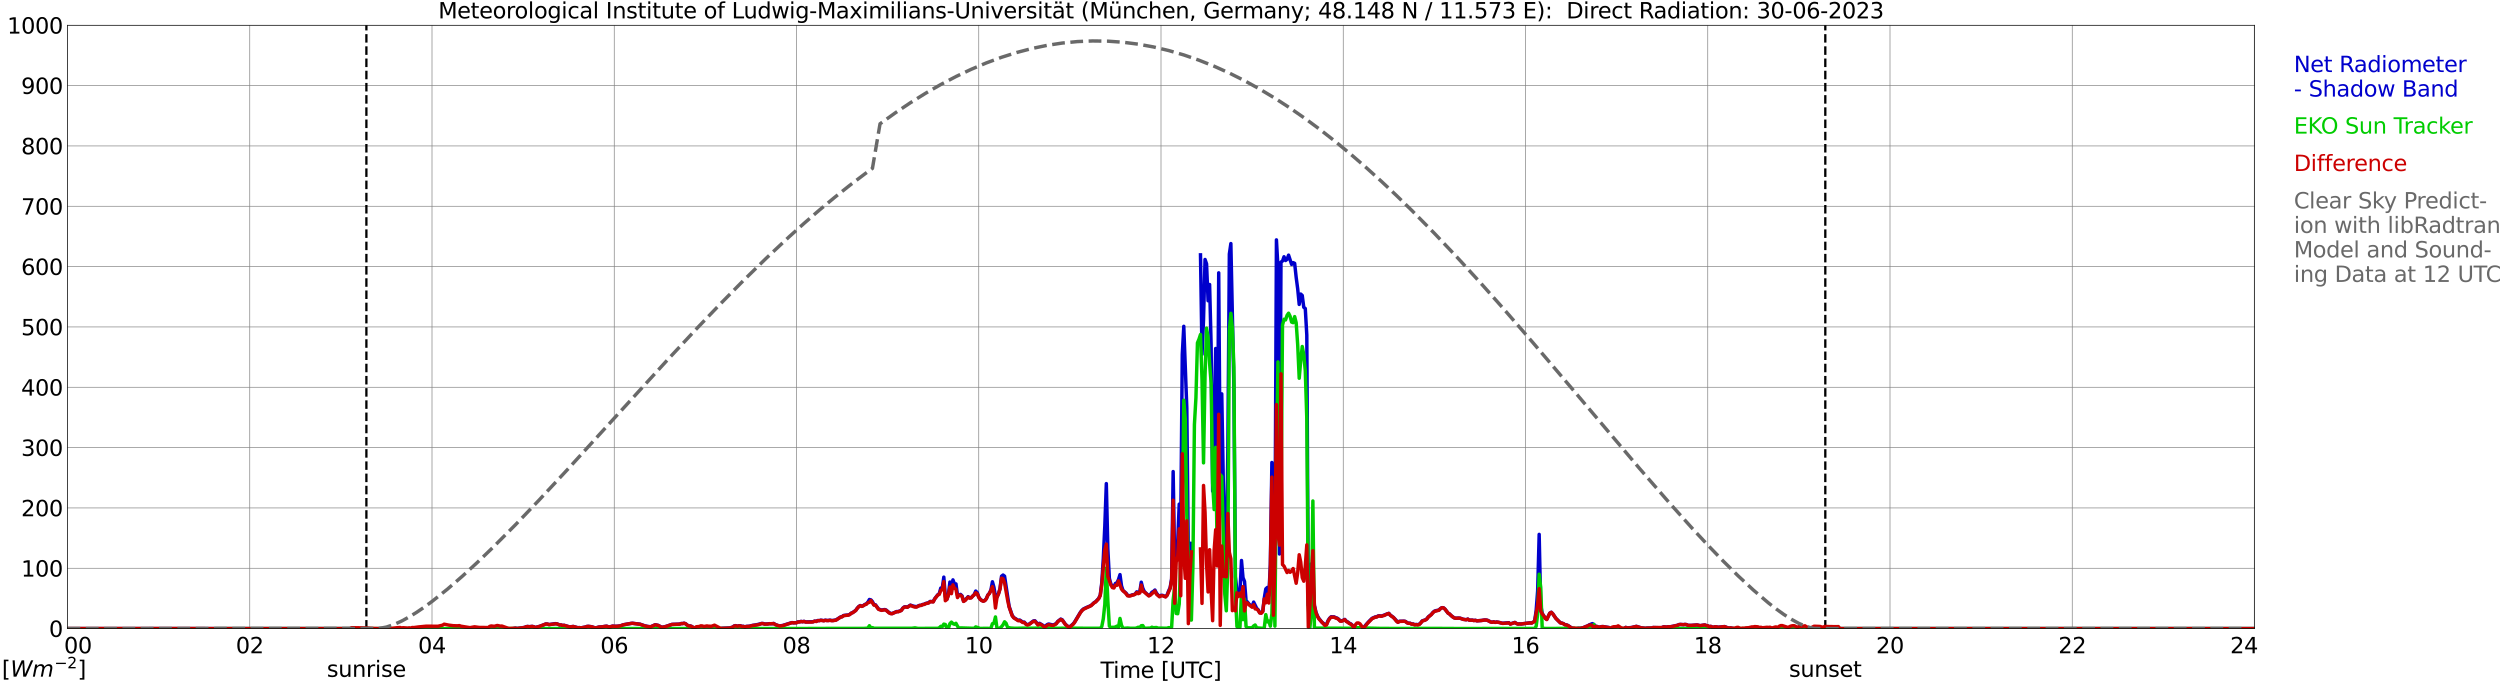 <?xml version="1.0" encoding="utf-8" standalone="no"?>
<!DOCTYPE svg PUBLIC "-//W3C//DTD SVG 1.1//EN"
  "http://www.w3.org/Graphics/SVG/1.1/DTD/svg11.dtd">
<svg xmlns:xlink="http://www.w3.org/1999/xlink" width="1085.4pt" height="296.64pt" viewBox="0 0 1085.4 296.64" xmlns="http://www.w3.org/2000/svg" version="1.1">
 <defs>
  <style type="text/css">*{stroke-linejoin: round; stroke-linecap: butt}</style>
 </defs>
 <g id="figure_1">
  <g id="patch_1">
   <path d="M 0 296.64 
L 1085.4 296.64 
L 1085.4 0 
L 0 0 
z
" style="fill: #ffffff"/>
  </g>
  <g id="axes_1">
   <g id="patch_2">
    <path d="M 29.306 272.909 
L 978.814 272.909 
L 978.814 10.976 
L 29.306 10.976 
z
" style="fill: #ffffff"/>
   </g>
   <g id="patch_3">
    <path d="M 978.814 272.909 
L 978.814 272.909 
L 978.814 10.976 
L 978.814 10.976 
z
" clip-path="url(#p5f5b7e7eb7)" style="fill: #d3d3d3; opacity: 0.25; stroke: #d3d3d3; stroke-linejoin: miter"/>
   </g>
   <g id="matplotlib.axis_1">
    <g id="xtick_1">
     <g id="line2d_1">
      <path d="M 29.306 272.909 
L 29.306 10.976 
" clip-path="url(#p5f5b7e7eb7)" style="fill: none; stroke: #808080; stroke-width: 0.3; stroke-linecap: square"/>
     </g>
     <g id="line2d_2"/>
     <g id="text_1">
      <!--    00 -->
      <g transform="translate(18.733 283.627) scale(0.095 -0.095)">
       <defs>
        <path id="DejaVuSans-20" transform="scale(0.016)"/>
        <path id="DejaVuSans-30" d="M 2034 4250 
Q 1547 4250 1301 3770 
Q 1056 3291 1056 2328 
Q 1056 1369 1301 889 
Q 1547 409 2034 409 
Q 2525 409 2770 889 
Q 3016 1369 3016 2328 
Q 3016 3291 2770 3770 
Q 2525 4250 2034 4250 
z
M 2034 4750 
Q 2819 4750 3233 4129 
Q 3647 3509 3647 2328 
Q 3647 1150 3233 529 
Q 2819 -91 2034 -91 
Q 1250 -91 836 529 
Q 422 1150 422 2328 
Q 422 3509 836 4129 
Q 1250 4750 2034 4750 
z
" transform="scale(0.016)"/>
       </defs>
       <use xlink:href="#DejaVuSans-20"/>
       <use xlink:href="#DejaVuSans-20" transform="translate(31.787 0)"/>
       <use xlink:href="#DejaVuSans-20" transform="translate(63.574 0)"/>
       <use xlink:href="#DejaVuSans-30" transform="translate(95.361 0)"/>
       <use xlink:href="#DejaVuSans-30" transform="translate(158.984 0)"/>
      </g>
     </g>
    </g>
    <g id="xtick_2">
     <g id="line2d_3">
      <path d="M 108.431 272.909 
L 108.431 10.976 
" clip-path="url(#p5f5b7e7eb7)" style="fill: none; stroke: #808080; stroke-width: 0.3; stroke-linecap: square"/>
     </g>
     <g id="line2d_4"/>
     <g id="text_2">
      <!-- 02 -->
      <g transform="translate(102.387 283.627) scale(0.095 -0.095)">
       <defs>
        <path id="DejaVuSans-32" d="M 1228 531 
L 3431 531 
L 3431 0 
L 469 0 
L 469 531 
Q 828 903 1448 1529 
Q 2069 2156 2228 2338 
Q 2531 2678 2651 2914 
Q 2772 3150 2772 3378 
Q 2772 3750 2511 3984 
Q 2250 4219 1831 4219 
Q 1534 4219 1204 4116 
Q 875 4013 500 3803 
L 500 4441 
Q 881 4594 1212 4672 
Q 1544 4750 1819 4750 
Q 2544 4750 2975 4387 
Q 3406 4025 3406 3419 
Q 3406 3131 3298 2873 
Q 3191 2616 2906 2266 
Q 2828 2175 2409 1742 
Q 1991 1309 1228 531 
z
" transform="scale(0.016)"/>
       </defs>
       <use xlink:href="#DejaVuSans-30"/>
       <use xlink:href="#DejaVuSans-32" transform="translate(63.623 0)"/>
      </g>
     </g>
    </g>
    <g id="xtick_3">
     <g id="line2d_5">
      <path d="M 187.557 272.909 
L 187.557 10.976 
" clip-path="url(#p5f5b7e7eb7)" style="fill: none; stroke: #808080; stroke-width: 0.3; stroke-linecap: square"/>
     </g>
     <g id="line2d_6"/>
     <g id="text_3">
      <!-- 04 -->
      <g transform="translate(181.513 283.627) scale(0.095 -0.095)">
       <defs>
        <path id="DejaVuSans-34" d="M 2419 4116 
L 825 1625 
L 2419 1625 
L 2419 4116 
z
M 2253 4666 
L 3047 4666 
L 3047 1625 
L 3713 1625 
L 3713 1100 
L 3047 1100 
L 3047 0 
L 2419 0 
L 2419 1100 
L 313 1100 
L 313 1709 
L 2253 4666 
z
" transform="scale(0.016)"/>
       </defs>
       <use xlink:href="#DejaVuSans-30"/>
       <use xlink:href="#DejaVuSans-34" transform="translate(63.623 0)"/>
      </g>
     </g>
    </g>
    <g id="xtick_4">
     <g id="line2d_7">
      <path d="M 266.683 272.909 
L 266.683 10.976 
" clip-path="url(#p5f5b7e7eb7)" style="fill: none; stroke: #808080; stroke-width: 0.3; stroke-linecap: square"/>
     </g>
     <g id="line2d_8"/>
     <g id="text_4">
      <!-- 06 -->
      <g transform="translate(260.638 283.627) scale(0.095 -0.095)">
       <defs>
        <path id="DejaVuSans-36" d="M 2113 2584 
Q 1688 2584 1439 2293 
Q 1191 2003 1191 1497 
Q 1191 994 1439 701 
Q 1688 409 2113 409 
Q 2538 409 2786 701 
Q 3034 994 3034 1497 
Q 3034 2003 2786 2293 
Q 2538 2584 2113 2584 
z
M 3366 4563 
L 3366 3988 
Q 3128 4100 2886 4159 
Q 2644 4219 2406 4219 
Q 1781 4219 1451 3797 
Q 1122 3375 1075 2522 
Q 1259 2794 1537 2939 
Q 1816 3084 2150 3084 
Q 2853 3084 3261 2657 
Q 3669 2231 3669 1497 
Q 3669 778 3244 343 
Q 2819 -91 2113 -91 
Q 1303 -91 875 529 
Q 447 1150 447 2328 
Q 447 3434 972 4092 
Q 1497 4750 2381 4750 
Q 2619 4750 2861 4703 
Q 3103 4656 3366 4563 
z
" transform="scale(0.016)"/>
       </defs>
       <use xlink:href="#DejaVuSans-30"/>
       <use xlink:href="#DejaVuSans-36" transform="translate(63.623 0)"/>
      </g>
     </g>
    </g>
    <g id="xtick_5">
     <g id="line2d_9">
      <path d="M 345.808 272.909 
L 345.808 10.976 
" clip-path="url(#p5f5b7e7eb7)" style="fill: none; stroke: #808080; stroke-width: 0.3; stroke-linecap: square"/>
     </g>
     <g id="line2d_10"/>
     <g id="text_5">
      <!-- 08 -->
      <g transform="translate(339.764 283.627) scale(0.095 -0.095)">
       <defs>
        <path id="DejaVuSans-38" d="M 2034 2216 
Q 1584 2216 1326 1975 
Q 1069 1734 1069 1313 
Q 1069 891 1326 650 
Q 1584 409 2034 409 
Q 2484 409 2743 651 
Q 3003 894 3003 1313 
Q 3003 1734 2745 1975 
Q 2488 2216 2034 2216 
z
M 1403 2484 
Q 997 2584 770 2862 
Q 544 3141 544 3541 
Q 544 4100 942 4425 
Q 1341 4750 2034 4750 
Q 2731 4750 3128 4425 
Q 3525 4100 3525 3541 
Q 3525 3141 3298 2862 
Q 3072 2584 2669 2484 
Q 3125 2378 3379 2068 
Q 3634 1759 3634 1313 
Q 3634 634 3220 271 
Q 2806 -91 2034 -91 
Q 1263 -91 848 271 
Q 434 634 434 1313 
Q 434 1759 690 2068 
Q 947 2378 1403 2484 
z
M 1172 3481 
Q 1172 3119 1398 2916 
Q 1625 2713 2034 2713 
Q 2441 2713 2670 2916 
Q 2900 3119 2900 3481 
Q 2900 3844 2670 4047 
Q 2441 4250 2034 4250 
Q 1625 4250 1398 4047 
Q 1172 3844 1172 3481 
z
" transform="scale(0.016)"/>
       </defs>
       <use xlink:href="#DejaVuSans-30"/>
       <use xlink:href="#DejaVuSans-38" transform="translate(63.623 0)"/>
      </g>
     </g>
    </g>
    <g id="xtick_6">
     <g id="line2d_11">
      <path d="M 424.934 272.909 
L 424.934 10.976 
" clip-path="url(#p5f5b7e7eb7)" style="fill: none; stroke: #808080; stroke-width: 0.3; stroke-linecap: square"/>
     </g>
     <g id="line2d_12"/>
     <g id="text_6">
      <!-- 10 -->
      <g transform="translate(418.89 283.627) scale(0.095 -0.095)">
       <defs>
        <path id="DejaVuSans-31" d="M 794 531 
L 1825 531 
L 1825 4091 
L 703 3866 
L 703 4441 
L 1819 4666 
L 2450 4666 
L 2450 531 
L 3481 531 
L 3481 0 
L 794 0 
L 794 531 
z
" transform="scale(0.016)"/>
       </defs>
       <use xlink:href="#DejaVuSans-31"/>
       <use xlink:href="#DejaVuSans-30" transform="translate(63.623 0)"/>
      </g>
     </g>
    </g>
    <g id="xtick_7">
     <g id="line2d_13">
      <path d="M 504.06 272.909 
L 504.06 10.976 
" clip-path="url(#p5f5b7e7eb7)" style="fill: none; stroke: #808080; stroke-width: 0.3; stroke-linecap: square"/>
     </g>
     <g id="line2d_14"/>
     <g id="text_7">
      <!-- 12 -->
      <g transform="translate(498.015 283.627) scale(0.095 -0.095)">
       <use xlink:href="#DejaVuSans-31"/>
       <use xlink:href="#DejaVuSans-32" transform="translate(63.623 0)"/>
      </g>
     </g>
    </g>
    <g id="xtick_8">
     <g id="line2d_15">
      <path d="M 583.185 272.909 
L 583.185 10.976 
" clip-path="url(#p5f5b7e7eb7)" style="fill: none; stroke: #808080; stroke-width: 0.3; stroke-linecap: square"/>
     </g>
     <g id="line2d_16"/>
     <g id="text_8">
      <!-- 14 -->
      <g transform="translate(577.141 283.627) scale(0.095 -0.095)">
       <use xlink:href="#DejaVuSans-31"/>
       <use xlink:href="#DejaVuSans-34" transform="translate(63.623 0)"/>
      </g>
     </g>
    </g>
    <g id="xtick_9">
     <g id="line2d_17">
      <path d="M 662.311 272.909 
L 662.311 10.976 
" clip-path="url(#p5f5b7e7eb7)" style="fill: none; stroke: #808080; stroke-width: 0.3; stroke-linecap: square"/>
     </g>
     <g id="line2d_18"/>
     <g id="text_9">
      <!-- 16 -->
      <g transform="translate(656.267 283.627) scale(0.095 -0.095)">
       <use xlink:href="#DejaVuSans-31"/>
       <use xlink:href="#DejaVuSans-36" transform="translate(63.623 0)"/>
      </g>
     </g>
    </g>
    <g id="xtick_10">
     <g id="line2d_19">
      <path d="M 741.437 272.909 
L 741.437 10.976 
" clip-path="url(#p5f5b7e7eb7)" style="fill: none; stroke: #808080; stroke-width: 0.3; stroke-linecap: square"/>
     </g>
     <g id="line2d_20"/>
     <g id="text_10">
      <!-- 18 -->
      <g transform="translate(735.392 283.627) scale(0.095 -0.095)">
       <use xlink:href="#DejaVuSans-31"/>
       <use xlink:href="#DejaVuSans-38" transform="translate(63.623 0)"/>
      </g>
     </g>
    </g>
    <g id="xtick_11">
     <g id="line2d_21">
      <path d="M 820.562 272.909 
L 820.562 10.976 
" clip-path="url(#p5f5b7e7eb7)" style="fill: none; stroke: #808080; stroke-width: 0.3; stroke-linecap: square"/>
     </g>
     <g id="line2d_22"/>
     <g id="text_11">
      <!-- 20 -->
      <g transform="translate(814.518 283.627) scale(0.095 -0.095)">
       <use xlink:href="#DejaVuSans-32"/>
       <use xlink:href="#DejaVuSans-30" transform="translate(63.623 0)"/>
      </g>
     </g>
    </g>
    <g id="xtick_12">
     <g id="line2d_23">
      <path d="M 899.688 272.909 
L 899.688 10.976 
" clip-path="url(#p5f5b7e7eb7)" style="fill: none; stroke: #808080; stroke-width: 0.3; stroke-linecap: square"/>
     </g>
     <g id="line2d_24"/>
     <g id="text_12">
      <!-- 22 -->
      <g transform="translate(893.644 283.627) scale(0.095 -0.095)">
       <use xlink:href="#DejaVuSans-32"/>
       <use xlink:href="#DejaVuSans-32" transform="translate(63.623 0)"/>
      </g>
     </g>
    </g>
    <g id="xtick_13">
     <g id="line2d_25">
      <path d="M 978.814 272.909 
L 978.814 10.976 
" clip-path="url(#p5f5b7e7eb7)" style="fill: none; stroke: #808080; stroke-width: 0.3; stroke-linecap: square"/>
     </g>
     <g id="line2d_26"/>
     <g id="text_13">
      <!-- 24    -->
      <g transform="translate(968.241 283.627) scale(0.095 -0.095)">
       <use xlink:href="#DejaVuSans-32"/>
       <use xlink:href="#DejaVuSans-34" transform="translate(63.623 0)"/>
       <use xlink:href="#DejaVuSans-20" transform="translate(127.246 0)"/>
       <use xlink:href="#DejaVuSans-20" transform="translate(159.033 0)"/>
       <use xlink:href="#DejaVuSans-20" transform="translate(190.82 0)"/>
      </g>
     </g>
    </g>
    <g id="text_14">
     <!-- Time [UTC] -->
     <g transform="translate(477.806 294.322) scale(0.095 -0.095)">
      <defs>
       <path id="DejaVuSans-54" d="M -19 4666 
L 3928 4666 
L 3928 4134 
L 2272 4134 
L 2272 0 
L 1638 0 
L 1638 4134 
L -19 4134 
L -19 4666 
z
" transform="scale(0.016)"/>
       <path id="DejaVuSans-69" d="M 603 3500 
L 1178 3500 
L 1178 0 
L 603 0 
L 603 3500 
z
M 603 4863 
L 1178 4863 
L 1178 4134 
L 603 4134 
L 603 4863 
z
" transform="scale(0.016)"/>
       <path id="DejaVuSans-6d" d="M 3328 2828 
Q 3544 3216 3844 3400 
Q 4144 3584 4550 3584 
Q 5097 3584 5394 3201 
Q 5691 2819 5691 2113 
L 5691 0 
L 5113 0 
L 5113 2094 
Q 5113 2597 4934 2840 
Q 4756 3084 4391 3084 
Q 3944 3084 3684 2787 
Q 3425 2491 3425 1978 
L 3425 0 
L 2847 0 
L 2847 2094 
Q 2847 2600 2669 2842 
Q 2491 3084 2119 3084 
Q 1678 3084 1418 2786 
Q 1159 2488 1159 1978 
L 1159 0 
L 581 0 
L 581 3500 
L 1159 3500 
L 1159 2956 
Q 1356 3278 1631 3431 
Q 1906 3584 2284 3584 
Q 2666 3584 2933 3390 
Q 3200 3197 3328 2828 
z
" transform="scale(0.016)"/>
       <path id="DejaVuSans-65" d="M 3597 1894 
L 3597 1613 
L 953 1613 
Q 991 1019 1311 708 
Q 1631 397 2203 397 
Q 2534 397 2845 478 
Q 3156 559 3463 722 
L 3463 178 
Q 3153 47 2828 -22 
Q 2503 -91 2169 -91 
Q 1331 -91 842 396 
Q 353 884 353 1716 
Q 353 2575 817 3079 
Q 1281 3584 2069 3584 
Q 2775 3584 3186 3129 
Q 3597 2675 3597 1894 
z
M 3022 2063 
Q 3016 2534 2758 2815 
Q 2500 3097 2075 3097 
Q 1594 3097 1305 2825 
Q 1016 2553 972 2059 
L 3022 2063 
z
" transform="scale(0.016)"/>
       <path id="DejaVuSans-5b" d="M 550 4863 
L 1875 4863 
L 1875 4416 
L 1125 4416 
L 1125 -397 
L 1875 -397 
L 1875 -844 
L 550 -844 
L 550 4863 
z
" transform="scale(0.016)"/>
       <path id="DejaVuSans-55" d="M 556 4666 
L 1191 4666 
L 1191 1831 
Q 1191 1081 1462 751 
Q 1734 422 2344 422 
Q 2950 422 3222 751 
Q 3494 1081 3494 1831 
L 3494 4666 
L 4128 4666 
L 4128 1753 
Q 4128 841 3676 375 
Q 3225 -91 2344 -91 
Q 1459 -91 1007 375 
Q 556 841 556 1753 
L 556 4666 
z
" transform="scale(0.016)"/>
       <path id="DejaVuSans-43" d="M 4122 4306 
L 4122 3641 
Q 3803 3938 3442 4084 
Q 3081 4231 2675 4231 
Q 1875 4231 1450 3742 
Q 1025 3253 1025 2328 
Q 1025 1406 1450 917 
Q 1875 428 2675 428 
Q 3081 428 3442 575 
Q 3803 722 4122 1019 
L 4122 359 
Q 3791 134 3420 21 
Q 3050 -91 2638 -91 
Q 1578 -91 968 557 
Q 359 1206 359 2328 
Q 359 3453 968 4101 
Q 1578 4750 2638 4750 
Q 3056 4750 3426 4639 
Q 3797 4528 4122 4306 
z
" transform="scale(0.016)"/>
       <path id="DejaVuSans-5d" d="M 1947 4863 
L 1947 -844 
L 622 -844 
L 622 -397 
L 1369 -397 
L 1369 4416 
L 622 4416 
L 622 4863 
L 1947 4863 
z
" transform="scale(0.016)"/>
      </defs>
      <use xlink:href="#DejaVuSans-54"/>
      <use xlink:href="#DejaVuSans-69" transform="translate(57.959 0)"/>
      <use xlink:href="#DejaVuSans-6d" transform="translate(85.742 0)"/>
      <use xlink:href="#DejaVuSans-65" transform="translate(183.154 0)"/>
      <use xlink:href="#DejaVuSans-20" transform="translate(244.678 0)"/>
      <use xlink:href="#DejaVuSans-5b" transform="translate(276.465 0)"/>
      <use xlink:href="#DejaVuSans-55" transform="translate(315.479 0)"/>
      <use xlink:href="#DejaVuSans-54" transform="translate(388.672 0)"/>
      <use xlink:href="#DejaVuSans-43" transform="translate(443.881 0)"/>
      <use xlink:href="#DejaVuSans-5d" transform="translate(513.705 0)"/>
     </g>
    </g>
   </g>
   <g id="matplotlib.axis_2">
    <g id="ytick_1">
     <g id="line2d_27">
      <path d="M 29.306 272.909 
L 978.814 272.909 
" clip-path="url(#p5f5b7e7eb7)" style="fill: none; stroke: #808080; stroke-width: 0.3; stroke-linecap: square"/>
     </g>
     <g id="line2d_28"/>
     <g id="text_15">
      <!-- 0 -->
      <g transform="translate(21.261 276.518) scale(0.095 -0.095)">
       <use xlink:href="#DejaVuSans-30"/>
      </g>
     </g>
    </g>
    <g id="ytick_2">
     <g id="line2d_29">
      <path d="M 29.306 246.715 
L 978.814 246.715 
" clip-path="url(#p5f5b7e7eb7)" style="fill: none; stroke: #808080; stroke-width: 0.3; stroke-linecap: square"/>
     </g>
     <g id="line2d_30"/>
     <g id="text_16">
      <!-- 100 -->
      <g transform="translate(9.173 250.325) scale(0.095 -0.095)">
       <use xlink:href="#DejaVuSans-31"/>
       <use xlink:href="#DejaVuSans-30" transform="translate(63.623 0)"/>
       <use xlink:href="#DejaVuSans-30" transform="translate(127.246 0)"/>
      </g>
     </g>
    </g>
    <g id="ytick_3">
     <g id="line2d_31">
      <path d="M 29.306 220.522 
L 978.814 220.522 
" clip-path="url(#p5f5b7e7eb7)" style="fill: none; stroke: #808080; stroke-width: 0.3; stroke-linecap: square"/>
     </g>
     <g id="line2d_32"/>
     <g id="text_17">
      <!-- 200 -->
      <g transform="translate(9.173 224.131) scale(0.095 -0.095)">
       <use xlink:href="#DejaVuSans-32"/>
       <use xlink:href="#DejaVuSans-30" transform="translate(63.623 0)"/>
       <use xlink:href="#DejaVuSans-30" transform="translate(127.246 0)"/>
      </g>
     </g>
    </g>
    <g id="ytick_4">
     <g id="line2d_33">
      <path d="M 29.306 194.329 
L 978.814 194.329 
" clip-path="url(#p5f5b7e7eb7)" style="fill: none; stroke: #808080; stroke-width: 0.3; stroke-linecap: square"/>
     </g>
     <g id="line2d_34"/>
     <g id="text_18">
      <!-- 300 -->
      <g transform="translate(9.173 197.938) scale(0.095 -0.095)">
       <defs>
        <path id="DejaVuSans-33" d="M 2597 2516 
Q 3050 2419 3304 2112 
Q 3559 1806 3559 1356 
Q 3559 666 3084 287 
Q 2609 -91 1734 -91 
Q 1441 -91 1130 -33 
Q 819 25 488 141 
L 488 750 
Q 750 597 1062 519 
Q 1375 441 1716 441 
Q 2309 441 2620 675 
Q 2931 909 2931 1356 
Q 2931 1769 2642 2001 
Q 2353 2234 1838 2234 
L 1294 2234 
L 1294 2753 
L 1863 2753 
Q 2328 2753 2575 2939 
Q 2822 3125 2822 3475 
Q 2822 3834 2567 4026 
Q 2313 4219 1838 4219 
Q 1578 4219 1281 4162 
Q 984 4106 628 3988 
L 628 4550 
Q 988 4650 1302 4700 
Q 1616 4750 1894 4750 
Q 2613 4750 3031 4423 
Q 3450 4097 3450 3541 
Q 3450 3153 3228 2886 
Q 3006 2619 2597 2516 
z
" transform="scale(0.016)"/>
       </defs>
       <use xlink:href="#DejaVuSans-33"/>
       <use xlink:href="#DejaVuSans-30" transform="translate(63.623 0)"/>
       <use xlink:href="#DejaVuSans-30" transform="translate(127.246 0)"/>
      </g>
     </g>
    </g>
    <g id="ytick_5">
     <g id="line2d_35">
      <path d="M 29.306 168.136 
L 978.814 168.136 
" clip-path="url(#p5f5b7e7eb7)" style="fill: none; stroke: #808080; stroke-width: 0.3; stroke-linecap: square"/>
     </g>
     <g id="line2d_36"/>
     <g id="text_19">
      <!-- 400 -->
      <g transform="translate(9.173 171.745) scale(0.095 -0.095)">
       <use xlink:href="#DejaVuSans-34"/>
       <use xlink:href="#DejaVuSans-30" transform="translate(63.623 0)"/>
       <use xlink:href="#DejaVuSans-30" transform="translate(127.246 0)"/>
      </g>
     </g>
    </g>
    <g id="ytick_6">
     <g id="line2d_37">
      <path d="M 29.306 141.942 
L 978.814 141.942 
" clip-path="url(#p5f5b7e7eb7)" style="fill: none; stroke: #808080; stroke-width: 0.3; stroke-linecap: square"/>
     </g>
     <g id="line2d_38"/>
     <g id="text_20">
      <!-- 500 -->
      <g transform="translate(9.173 145.551) scale(0.095 -0.095)">
       <defs>
        <path id="DejaVuSans-35" d="M 691 4666 
L 3169 4666 
L 3169 4134 
L 1269 4134 
L 1269 2991 
Q 1406 3038 1543 3061 
Q 1681 3084 1819 3084 
Q 2600 3084 3056 2656 
Q 3513 2228 3513 1497 
Q 3513 744 3044 326 
Q 2575 -91 1722 -91 
Q 1428 -91 1123 -41 
Q 819 9 494 109 
L 494 744 
Q 775 591 1075 516 
Q 1375 441 1709 441 
Q 2250 441 2565 725 
Q 2881 1009 2881 1497 
Q 2881 1984 2565 2268 
Q 2250 2553 1709 2553 
Q 1456 2553 1204 2497 
Q 953 2441 691 2322 
L 691 4666 
z
" transform="scale(0.016)"/>
       </defs>
       <use xlink:href="#DejaVuSans-35"/>
       <use xlink:href="#DejaVuSans-30" transform="translate(63.623 0)"/>
       <use xlink:href="#DejaVuSans-30" transform="translate(127.246 0)"/>
      </g>
     </g>
    </g>
    <g id="ytick_7">
     <g id="line2d_39">
      <path d="M 29.306 115.749 
L 978.814 115.749 
" clip-path="url(#p5f5b7e7eb7)" style="fill: none; stroke: #808080; stroke-width: 0.3; stroke-linecap: square"/>
     </g>
     <g id="line2d_40"/>
     <g id="text_21">
      <!-- 600 -->
      <g transform="translate(9.173 119.358) scale(0.095 -0.095)">
       <use xlink:href="#DejaVuSans-36"/>
       <use xlink:href="#DejaVuSans-30" transform="translate(63.623 0)"/>
       <use xlink:href="#DejaVuSans-30" transform="translate(127.246 0)"/>
      </g>
     </g>
    </g>
    <g id="ytick_8">
     <g id="line2d_41">
      <path d="M 29.306 89.556 
L 978.814 89.556 
" clip-path="url(#p5f5b7e7eb7)" style="fill: none; stroke: #808080; stroke-width: 0.3; stroke-linecap: square"/>
     </g>
     <g id="line2d_42"/>
     <g id="text_22">
      <!-- 700 -->
      <g transform="translate(9.173 93.165) scale(0.095 -0.095)">
       <defs>
        <path id="DejaVuSans-37" d="M 525 4666 
L 3525 4666 
L 3525 4397 
L 1831 0 
L 1172 0 
L 2766 4134 
L 525 4134 
L 525 4666 
z
" transform="scale(0.016)"/>
       </defs>
       <use xlink:href="#DejaVuSans-37"/>
       <use xlink:href="#DejaVuSans-30" transform="translate(63.623 0)"/>
       <use xlink:href="#DejaVuSans-30" transform="translate(127.246 0)"/>
      </g>
     </g>
    </g>
    <g id="ytick_9">
     <g id="line2d_43">
      <path d="M 29.306 63.362 
L 978.814 63.362 
" clip-path="url(#p5f5b7e7eb7)" style="fill: none; stroke: #808080; stroke-width: 0.3; stroke-linecap: square"/>
     </g>
     <g id="line2d_44"/>
     <g id="text_23">
      <!-- 800 -->
      <g transform="translate(9.173 66.972) scale(0.095 -0.095)">
       <use xlink:href="#DejaVuSans-38"/>
       <use xlink:href="#DejaVuSans-30" transform="translate(63.623 0)"/>
       <use xlink:href="#DejaVuSans-30" transform="translate(127.246 0)"/>
      </g>
     </g>
    </g>
    <g id="ytick_10">
     <g id="line2d_45">
      <path d="M 29.306 37.169 
L 978.814 37.169 
" clip-path="url(#p5f5b7e7eb7)" style="fill: none; stroke: #808080; stroke-width: 0.3; stroke-linecap: square"/>
     </g>
     <g id="line2d_46"/>
     <g id="text_24">
      <!-- 900 -->
      <g transform="translate(9.173 40.778) scale(0.095 -0.095)">
       <defs>
        <path id="DejaVuSans-39" d="M 703 97 
L 703 672 
Q 941 559 1184 500 
Q 1428 441 1663 441 
Q 2288 441 2617 861 
Q 2947 1281 2994 2138 
Q 2813 1869 2534 1725 
Q 2256 1581 1919 1581 
Q 1219 1581 811 2004 
Q 403 2428 403 3163 
Q 403 3881 828 4315 
Q 1253 4750 1959 4750 
Q 2769 4750 3195 4129 
Q 3622 3509 3622 2328 
Q 3622 1225 3098 567 
Q 2575 -91 1691 -91 
Q 1453 -91 1209 -44 
Q 966 3 703 97 
z
M 1959 2075 
Q 2384 2075 2632 2365 
Q 2881 2656 2881 3163 
Q 2881 3666 2632 3958 
Q 2384 4250 1959 4250 
Q 1534 4250 1286 3958 
Q 1038 3666 1038 3163 
Q 1038 2656 1286 2365 
Q 1534 2075 1959 2075 
z
" transform="scale(0.016)"/>
       </defs>
       <use xlink:href="#DejaVuSans-39"/>
       <use xlink:href="#DejaVuSans-30" transform="translate(63.623 0)"/>
       <use xlink:href="#DejaVuSans-30" transform="translate(127.246 0)"/>
      </g>
     </g>
    </g>
    <g id="ytick_11">
     <g id="line2d_47">
      <path d="M 29.306 10.976 
L 978.814 10.976 
" clip-path="url(#p5f5b7e7eb7)" style="fill: none; stroke: #808080; stroke-width: 0.3; stroke-linecap: square"/>
     </g>
     <g id="line2d_48"/>
     <g id="text_25">
      <!-- 1000 -->
      <g transform="translate(3.128 14.585) scale(0.095 -0.095)">
       <use xlink:href="#DejaVuSans-31"/>
       <use xlink:href="#DejaVuSans-30" transform="translate(63.623 0)"/>
       <use xlink:href="#DejaVuSans-30" transform="translate(127.246 0)"/>
       <use xlink:href="#DejaVuSans-30" transform="translate(190.869 0)"/>
      </g>
     </g>
    </g>
   </g>
   <g id="line2d_49">
    <path d="M 159.072 272.909 
L 159.072 10.976 
" clip-path="url(#p5f5b7e7eb7)" style="fill: none; stroke-dasharray: 3.7,1.6; stroke-dashoffset: 0; stroke: #000000"/>
   </g>
   <g id="line2d_50">
    <path d="M 792.473 272.909 
L 792.473 10.976 
" clip-path="url(#p5f5b7e7eb7)" style="fill: none; stroke-dasharray: 3.7,1.6; stroke-dashoffset: 0; stroke: #000000"/>
   </g>
   <g id="line2d_51">
    <path d="M 29.306 272.909 
L 151.951 272.909 
L 152.61 273.278 
L 153.929 273.278 
L 159.204 273.179 
L 160.523 273.079 
L 163.819 272.909 
L 169.754 272.977 
L 172.391 273.289 
L 173.71 273.38 
L 174.37 273.176 
L 175.029 273.278 
L 177.007 273.134 
L 177.666 273.234 
L 178.326 273.121 
L 178.985 273.386 
L 179.645 273.344 
L 181.623 273.616 
L 184.92 273.938 
L 190.195 273.925 
L 192.173 274.383 
L 192.832 274.803 
L 194.81 274.389 
L 197.448 274.085 
L 199.426 274.187 
L 200.085 273.933 
L 204.042 273.302 
L 206.02 273.674 
L 207.998 273.406 
L 210.635 273.38 
L 211.954 273.344 
L 212.614 273.86 
L 213.273 274.051 
L 214.592 273.896 
L 215.91 274.273 
L 217.229 273.97 
L 217.889 274.019 
L 220.526 273.087 
L 221.186 272.982 
L 222.504 272.98 
L 223.823 272.704 
L 224.482 272.854 
L 227.779 272.393 
L 228.439 272.076 
L 229.098 271.989 
L 229.757 272.084 
L 231.076 271.955 
L 231.736 272.102 
L 232.395 272.437 
L 234.373 271.908 
L 237.011 270.892 
L 237.67 270.931 
L 238.329 271.18 
L 240.967 270.766 
L 241.626 270.795 
L 242.945 271.321 
L 243.604 271.324 
L 244.264 271.552 
L 244.923 271.487 
L 246.901 272.068 
L 247.561 272.154 
L 248.88 271.984 
L 250.858 272.532 
L 251.517 272.474 
L 252.176 272.594 
L 254.155 272.238 
L 254.814 271.982 
L 255.473 271.937 
L 256.792 272.092 
L 258.111 272.511 
L 258.77 272.574 
L 260.089 272.22 
L 261.408 272.141 
L 262.726 271.932 
L 263.386 271.864 
L 264.045 272.086 
L 264.705 272.173 
L 266.023 271.822 
L 266.683 271.911 
L 268.002 271.89 
L 269.32 271.73 
L 270.639 271.246 
L 273.936 270.664 
L 274.595 270.601 
L 277.892 271.002 
L 279.87 271.688 
L 281.189 271.976 
L 282.508 272.115 
L 284.486 271.232 
L 285.805 271.528 
L 287.124 272.27 
L 287.783 272.285 
L 289.102 271.976 
L 291.739 271.086 
L 295.036 270.97 
L 295.696 270.716 
L 296.355 270.727 
L 297.014 270.564 
L 297.674 270.805 
L 298.333 271.361 
L 298.992 271.748 
L 299.652 271.748 
L 300.311 271.974 
L 300.971 272.401 
L 301.63 273.152 
L 302.289 273.64 
L 303.608 273.729 
L 304.267 274.022 
L 304.927 273.983 
L 305.586 273.739 
L 306.905 273.996 
L 307.564 273.886 
L 308.883 273.839 
L 310.202 274.305 
L 312.18 273.367 
L 312.839 272.977 
L 313.499 272.77 
L 316.796 272.613 
L 318.114 272.257 
L 318.774 271.751 
L 319.433 271.617 
L 320.093 271.858 
L 320.752 271.696 
L 321.411 271.665 
L 322.071 271.94 
L 322.73 271.919 
L 323.39 272.139 
L 324.049 271.955 
L 325.368 271.872 
L 326.686 271.523 
L 328.005 271.335 
L 329.983 270.892 
L 330.643 270.677 
L 331.302 270.698 
L 331.961 270.91 
L 333.28 270.892 
L 333.94 270.779 
L 335.258 270.811 
L 335.918 270.675 
L 336.577 271.128 
L 337.896 271.636 
L 338.555 271.738 
L 339.874 271.536 
L 343.83 270.3 
L 344.49 270.392 
L 345.808 270.331 
L 346.468 269.98 
L 347.127 269.97 
L 347.787 269.797 
L 348.446 269.918 
L 349.105 269.763 
L 349.765 270.014 
L 353.062 269.925 
L 353.721 269.637 
L 354.38 269.776 
L 355.04 269.391 
L 355.699 269.446 
L 356.359 269.252 
L 357.677 269.454 
L 358.337 269.252 
L 358.996 269.373 
L 359.655 269.362 
L 360.315 269.236 
L 360.974 269.378 
L 361.634 269.386 
L 362.952 269.155 
L 364.93 267.872 
L 365.59 267.723 
L 366.249 267.22 
L 367.568 267.06 
L 368.227 267.002 
L 368.887 266.769 
L 369.546 266.211 
L 370.206 265.936 
L 371.524 264.991 
L 372.184 264.058 
L 372.843 263.319 
L 373.502 262.9 
L 374.162 263.199 
L 374.821 262.916 
L 375.481 262.431 
L 376.14 262.164 
L 376.799 261.434 
L 377.459 260.271 
L 378.118 260.436 
L 378.777 261.198 
L 379.437 262.56 
L 380.096 262.583 
L 381.415 264.399 
L 382.734 264.875 
L 384.053 264.634 
L 384.712 264.852 
L 386.031 265.981 
L 386.69 266.303 
L 387.349 266.374 
L 388.668 265.8 
L 389.328 265.496 
L 389.987 265.504 
L 391.306 264.983 
L 391.965 264.027 
L 392.624 263.49 
L 393.284 263.461 
L 393.943 263.568 
L 395.262 262.717 
L 396.581 263.165 
L 397.899 263.406 
L 399.218 262.827 
L 399.878 262.811 
L 400.537 262.45 
L 401.196 262.361 
L 401.856 262.005 
L 403.175 261.669 
L 403.834 261.119 
L 405.153 261.198 
L 405.812 259.938 
L 407.131 258.233 
L 407.79 257.73 
L 408.45 255.317 
L 409.109 255.194 
L 409.768 250.571 
L 410.428 259.037 
L 411.087 260.2 
L 411.746 258.317 
L 412.406 252.706 
L 413.065 254.927 
L 413.725 251.76 
L 414.384 253.51 
L 415.043 253.515 
L 415.703 258.398 
L 416.362 258.293 
L 417.022 258.065 
L 417.681 258.691 
L 418.34 260.98 
L 419 260.567 
L 420.318 259.055 
L 420.978 259.548 
L 421.637 259.464 
L 422.956 258.141 
L 423.615 256.617 
L 424.275 257.292 
L 424.934 259.184 
L 425.593 260.179 
L 426.253 260.661 
L 426.912 260.941 
L 427.572 260.669 
L 428.231 259.878 
L 428.89 258.319 
L 429.55 257.586 
L 430.209 256.187 
L 430.869 252.58 
L 431.528 254.977 
L 432.187 258.924 
L 432.847 259.233 
L 433.506 257.756 
L 434.165 255.509 
L 434.825 250.178 
L 435.484 249.654 
L 436.144 250.149 
L 438.122 263.251 
L 439.44 267.144 
L 440.1 268.089 
L 442.078 269.341 
L 442.737 269.202 
L 444.056 270.08 
L 444.716 270.098 
L 445.375 270.837 
L 446.034 271.214 
L 446.694 271.036 
L 448.672 269.585 
L 449.331 269.517 
L 450.65 271.06 
L 451.309 270.612 
L 452.628 271.395 
L 453.287 271.872 
L 453.947 271.754 
L 454.606 271.201 
L 455.266 270.908 
L 457.244 271.371 
L 458.563 270.719 
L 459.222 269.802 
L 460.541 268.783 
L 461.2 269.095 
L 462.519 271.002 
L 463.178 271.615 
L 463.838 272.073 
L 464.497 272.092 
L 465.816 270.963 
L 466.475 270.174 
L 469.113 265.758 
L 469.772 264.915 
L 470.431 264.357 
L 471.75 263.72 
L 473.069 263.165 
L 473.728 262.835 
L 475.047 261.606 
L 475.706 261.224 
L 477.025 259.794 
L 477.685 258.387 
L 478.344 252.991 
L 479.003 242.559 
L 479.663 228.325 
L 480.322 209.964 
L 480.981 238.307 
L 481.641 251.085 
L 482.3 253.578 
L 482.96 254.553 
L 483.619 254.72 
L 484.278 253.303 
L 484.938 253.036 
L 485.597 251.606 
L 486.256 249.476 
L 486.916 254.351 
L 487.575 256.383 
L 488.894 257.515 
L 489.553 258.437 
L 490.213 258.636 
L 490.872 258.544 
L 491.532 258.29 
L 492.191 258.175 
L 492.85 257.892 
L 493.51 256.965 
L 494.169 257.154 
L 494.828 257.151 
L 495.488 252.769 
L 496.147 255.336 
L 496.807 256.821 
L 498.125 258.073 
L 498.785 258.534 
L 499.444 258.162 
L 500.103 257.13 
L 500.763 256.789 
L 501.422 256.169 
L 502.082 257.489 
L 502.741 258.319 
L 503.4 258.898 
L 504.06 258.455 
L 504.719 258.468 
L 506.038 259.034 
L 506.697 258.33 
L 507.357 256.577 
L 508.016 255.181 
L 508.675 251.244 
L 509.335 204.738 
L 509.994 243.934 
L 510.654 237.467 
L 511.313 235.175 
L 511.972 218.877 
L 512.632 228.092 
L 513.291 153.991 
L 513.95 141.675 
L 515.269 177.159 
L 515.929 241.089 
L 516.588 246.215 
L 517.247 235.911 
M 521.204 110.649 
L 521.863 153.873 
L 522.522 138.825 
L 523.182 112.658 
L 523.841 114.565 
L 524.501 130.572 
L 525.16 123.52 
L 525.819 149.743 
L 526.479 213.214 
L 527.138 187.241 
L 527.797 151.304 
L 528.457 213.995 
L 529.116 118.455 
L 529.776 207.473 
L 530.435 171.001 
L 531.094 208.279 
L 531.754 235.314 
L 532.413 242.705 
L 533.073 196.068 
L 533.732 110.314 
L 534.391 105.751 
L 535.71 168.096 
L 536.369 250.383 
L 537.029 256.47 
L 537.688 258.571 
L 538.348 256.907 
L 539.007 243.344 
L 539.666 250.802 
L 540.326 252.449 
L 540.985 260.794 
L 541.644 261.434 
L 542.304 262.28 
L 542.963 262.903 
L 543.623 263.306 
L 544.282 261.397 
L 545.601 264.116 
L 546.26 264.752 
L 546.919 265.952 
L 547.579 266.101 
L 548.238 265.428 
L 548.898 259.642 
L 549.557 255.663 
L 550.216 255.063 
L 550.876 258.516 
L 551.535 245.073 
L 552.195 200.799 
L 552.854 245.283 
L 553.513 241.875 
L 554.173 104.148 
L 554.832 115.951 
L 555.491 240.516 
L 556.151 113.782 
L 556.81 113.352 
L 557.47 111.472 
L 558.129 113.106 
L 558.788 112.593 
L 559.448 110.772 
L 560.766 114.793 
L 561.426 114.018 
L 562.085 114.342 
L 562.745 120.414 
L 563.404 125.396 
L 564.063 132.167 
L 564.723 127.667 
L 565.382 128.285 
L 566.042 133.411 
L 566.701 133.948 
L 567.36 145.499 
L 568.02 262.78 
L 568.679 263.301 
L 569.338 244.835 
L 569.998 251.299 
L 570.657 262.788 
L 571.317 265.727 
L 571.976 267.4 
L 572.635 268.521 
L 573.954 270.193 
L 574.613 270.648 
L 575.273 271.4 
L 575.932 271.057 
L 576.592 269.446 
L 577.251 268.411 
L 577.91 267.791 
L 579.229 267.825 
L 579.889 268.17 
L 580.548 268.364 
L 581.207 268.838 
L 581.867 269.522 
L 582.526 269.548 
L 583.185 269.305 
L 583.845 268.927 
L 584.504 269.677 
L 585.164 270.054 
L 585.823 270.562 
L 586.482 270.876 
L 587.142 271.458 
L 588.46 274.266 
L 589.12 274.928 
L 589.779 274.952 
L 590.439 274.575 
L 593.076 271.201 
L 594.395 269.739 
L 595.714 268.448 
L 597.032 267.864 
L 597.692 267.778 
L 598.351 267.406 
L 599.011 267.348 
L 599.67 267.526 
L 602.967 266.287 
L 603.626 267.076 
L 604.945 268.019 
L 606.923 270.143 
L 607.582 269.747 
L 609.561 269.69 
L 610.22 269.802 
L 610.879 270.321 
L 611.539 270.562 
L 612.198 270.559 
L 612.858 270.921 
L 613.517 270.887 
L 614.176 271.227 
L 614.836 271.107 
L 615.495 271.201 
L 616.154 271.039 
L 616.814 270.426 
L 617.473 269.559 
L 618.792 269.132 
L 619.451 268.702 
L 620.111 267.817 
L 621.429 266.759 
L 622.089 265.928 
L 622.748 265.352 
L 623.408 265.111 
L 624.726 264.873 
L 625.386 264.2 
L 626.045 263.809 
L 626.705 263.89 
L 627.364 264.467 
L 628.683 266.172 
L 629.342 266.562 
L 630.001 267.269 
L 631.32 268.215 
L 631.98 268.406 
L 633.298 268.349 
L 633.958 268.396 
L 635.276 268.87 
L 636.595 269.053 
L 637.255 268.778 
L 637.914 269.244 
L 639.233 269.226 
L 639.892 269.394 
L 640.552 269.297 
L 641.211 269.514 
L 643.189 269.383 
L 644.508 269.174 
L 645.167 269.184 
L 645.827 269.315 
L 647.145 269.98 
L 647.805 270.164 
L 648.464 269.941 
L 649.123 270.193 
L 649.783 270.041 
L 651.102 270.271 
L 651.761 270.489 
L 652.42 270.578 
L 655.058 270.36 
L 655.717 270.887 
L 657.036 270.46 
L 657.695 270.24 
L 658.355 270.664 
L 659.014 270.926 
L 659.674 270.853 
L 660.333 270.902 
L 664.289 270.405 
L 664.949 270.499 
L 666.267 269.745 
L 666.927 265.145 
L 667.586 256.472 
L 668.246 232.005 
L 668.905 262.466 
L 669.564 266.324 
L 670.883 268.411 
L 671.542 268.909 
L 672.861 266.185 
L 673.521 265.821 
L 674.18 266.515 
L 675.499 268.464 
L 677.477 270.423 
L 678.136 270.528 
L 678.796 270.769 
L 679.455 271.24 
L 680.114 271.293 
L 680.774 271.57 
L 682.092 272.466 
L 682.752 272.731 
L 683.411 273.131 
L 685.389 272.752 
L 686.049 272.794 
L 687.368 272.503 
L 688.686 271.948 
L 689.346 271.704 
L 690.005 271.287 
L 691.324 270.753 
L 691.983 271.101 
L 692.643 271.864 
L 693.302 271.968 
L 693.961 272.223 
L 694.621 272.257 
L 695.28 272.065 
L 695.939 272.023 
L 697.918 272.356 
L 698.577 272.45 
L 699.236 272.843 
L 699.896 273.451 
L 700.555 273.65 
L 701.874 273.705 
L 702.533 274.032 
L 703.852 273.2 
L 705.171 272.828 
L 705.83 272.39 
L 706.49 272.6 
L 708.468 272.429 
L 710.446 271.937 
L 712.424 272.539 
L 714.402 272.788 
L 715.062 272.67 
L 717.04 272.644 
L 717.699 272.448 
L 720.996 272.558 
L 721.655 272.435 
L 722.315 272.118 
L 723.633 272.241 
L 724.293 272.086 
L 724.952 272.144 
L 726.271 271.924 
L 727.59 271.617 
L 728.249 271.505 
L 728.909 271.18 
L 729.568 271.109 
L 730.887 271.198 
L 731.546 271.104 
L 732.205 271.177 
L 732.865 271.51 
L 734.184 271.531 
L 736.821 271.329 
L 738.14 271.638 
L 740.118 271.321 
L 740.777 271.578 
L 741.437 271.712 
L 742.096 272.078 
L 742.756 271.94 
L 743.415 272.267 
L 744.074 272.28 
L 744.734 272.078 
L 746.052 272.325 
L 748.69 272.039 
L 750.009 272.537 
L 750.668 272.673 
L 751.327 272.587 
L 751.987 272.731 
L 752.646 273.069 
L 753.306 273.121 
L 753.965 273.388 
L 754.624 273.451 
L 755.284 273.108 
L 755.943 272.98 
L 756.602 273.113 
L 757.262 273.063 
L 757.921 273.218 
L 759.24 273.299 
L 760.559 273.626 
L 761.218 273.637 
L 761.878 273.768 
L 763.196 273.671 
L 763.856 273.396 
L 764.515 273.469 
L 765.174 273.257 
L 767.153 273.472 
L 767.812 273.412 
L 768.471 273.511 
L 769.131 273.207 
L 769.79 273.27 
L 770.449 273.514 
L 771.109 273.634 
L 771.768 273.341 
L 772.428 273.888 
L 773.087 274.192 
L 773.746 274.221 
L 776.384 273.365 
L 777.043 273.797 
L 777.703 274.043 
L 778.362 274.166 
L 779.021 274.135 
L 780.34 273.488 
L 781.659 274.004 
L 782.318 273.81 
L 783.637 274.114 
L 784.296 273.689 
L 785.615 273.213 
L 786.275 273.236 
L 787.593 273.933 
L 790.231 273.833 
L 790.89 273.59 
L 791.55 273.53 
L 792.209 273.833 
L 794.187 273.784 
L 797.484 273.734 
L 798.143 273.784 
L 798.803 272.909 
L 978.154 272.909 
L 978.154 272.909 
" clip-path="url(#p5f5b7e7eb7)" style="fill: none; stroke: #0000cc; stroke-width: 1.5; stroke-linecap: square"/>
   </g>
   <g id="line2d_52">
    <path d="M 28.646 272.935 
L 75.462 272.944 
L 80.078 272.951 
L 97.222 272.917 
L 343.83 272.869 
L 355.699 272.864 
L 359.655 272.825 
L 375.481 272.808 
L 376.799 272.699 
L 377.459 271.657 
L 378.118 272.657 
L 378.777 272.473 
L 379.437 272.758 
L 381.415 272.759 
L 395.921 272.761 
L 397.24 272.59 
L 398.559 272.831 
L 402.515 272.802 
L 407.131 272.785 
L 407.79 272.573 
L 408.45 271.93 
L 409.109 272.047 
L 409.768 270.968 
L 410.428 271.14 
L 411.087 272.816 
L 411.746 272.846 
L 412.406 270.751 
L 413.065 270.099 
L 413.725 270.747 
L 414.384 271.039 
L 415.043 270.616 
L 415.703 271.869 
L 416.362 272.782 
L 417.022 272.607 
L 422.956 272.791 
L 423.615 272.172 
L 425.593 272.85 
L 427.572 272.782 
L 429.55 272.818 
L 430.209 272.741 
L 430.869 270.794 
L 431.528 270.557 
L 432.187 267.851 
L 432.847 272.79 
L 433.506 272.797 
L 434.165 272.656 
L 434.825 272.081 
L 435.484 271.26 
L 436.144 269.957 
L 436.803 270.62 
L 437.462 272.391 
L 438.781 272.668 
L 440.759 272.781 
L 444.056 272.711 
L 448.672 272.743 
L 451.309 272.656 
L 452.628 272.715 
L 453.947 272.589 
L 456.584 272.664 
L 459.222 272.784 
L 461.2 272.742 
L 463.178 272.797 
L 465.156 272.734 
L 477.685 272.777 
L 478.344 272.04 
L 479.003 268.68 
L 479.663 262.464 
L 480.322 246.662 
L 480.981 260.879 
L 481.641 271.815 
L 482.3 272.486 
L 482.96 272.351 
L 483.619 272.351 
L 484.278 272.205 
L 484.938 271.831 
L 485.597 272.338 
L 486.256 268.505 
L 486.916 271.488 
L 487.575 272.746 
L 488.235 272.765 
L 489.553 272.659 
L 490.872 272.776 
L 492.85 272.779 
L 493.51 272.614 
L 494.169 272.316 
L 494.828 272.592 
L 495.488 271.665 
L 496.147 271.591 
L 496.807 272.696 
L 497.466 272.768 
L 498.785 272.692 
L 499.444 272.697 
L 500.103 272.309 
L 500.763 272.534 
L 502.082 272.437 
L 502.741 272.695 
L 506.697 272.74 
L 507.357 272.495 
L 508.016 272.569 
L 508.675 272.273 
L 509.335 260.469 
L 509.994 254.943 
L 510.654 266.329 
L 511.313 266.45 
L 511.972 262.198 
L 512.632 242.355 
L 513.291 229.883 
L 513.95 173.739 
L 514.61 181.989 
L 515.269 223.903 
L 515.929 243.247 
L 516.588 269.122 
L 517.247 269.204 
L 517.907 246.191 
L 518.566 184.312 
L 519.226 172.642 
L 519.885 148.852 
L 520.544 147.285 
L 521.204 145.231 
L 521.863 164.822 
L 522.522 200.958 
L 523.182 163.076 
L 523.841 142.492 
L 524.501 146.489 
L 525.16 157.768 
L 525.819 166.314 
L 526.479 209.783 
L 527.138 221.237 
L 527.797 194.23 
L 528.457 241.195 
L 529.116 211.492 
L 529.776 206.077 
L 530.435 206.826 
L 531.754 257.977 
L 532.413 265.176 
L 533.073 246.004 
L 533.732 143.482 
L 534.391 136.048 
L 535.051 142.474 
L 535.71 159.407 
L 536.369 258.079 
L 537.029 272.025 
L 537.688 272.496 
L 538.348 272.263 
L 539.007 257.237 
L 539.666 269.026 
L 540.326 260.122 
L 540.985 272.007 
L 541.644 272.544 
L 543.623 272.582 
L 544.282 271.763 
L 544.941 271.354 
L 545.601 272.585 
L 548.238 272.786 
L 548.898 272.518 
L 549.557 266.849 
L 550.216 270 
L 550.876 269.62 
L 551.535 271.852 
L 552.195 266.551 
L 552.854 239.49 
L 553.513 271.85 
L 554.173 201.377 
L 554.832 157.141 
L 555.491 204.269 
L 556.151 224.384 
L 556.81 141.152 
L 557.47 138.604 
L 558.129 138.899 
L 558.788 136.925 
L 559.448 135.981 
L 560.107 137.31 
L 560.766 139.84 
L 561.426 140.083 
L 562.085 137.46 
L 562.745 140.102 
L 563.404 149.653 
L 564.063 164.22 
L 564.723 156.545 
L 565.382 150.44 
L 566.042 153.988 
L 566.701 161 
L 567.36 181.841 
L 568.02 263.401 
L 568.679 272.718 
L 569.338 266.031 
L 569.998 217.504 
L 570.657 272.71 
L 571.976 272.698 
L 587.142 272.775 
L 589.12 272.518 
L 591.098 272.531 
L 592.417 272.599 
L 593.736 272.692 
L 599.67 272.828 
L 610.22 272.859 
L 612.858 272.838 
L 617.473 272.82 
L 624.067 272.825 
L 634.617 272.886 
L 641.87 272.869 
L 646.486 272.861 
L 666.267 272.846 
L 666.927 271.972 
L 667.586 266.723 
L 668.246 249.312 
L 668.905 254.901 
L 669.564 272.725 
L 670.883 272.845 
L 690.005 272.814 
L 690.664 272.587 
L 691.324 272.031 
L 691.983 271.107 
L 692.643 272.803 
L 693.961 272.885 
L 710.446 272.887 
L 828.475 272.919 
L 870.016 272.918 
L 916.173 272.918 
L 978.154 272.915 
L 978.154 272.915 
" clip-path="url(#p5f5b7e7eb7)" style="fill: none; stroke: #00cc00; stroke-width: 1.5; stroke-linecap: square"/>
   </g>
   <g id="line2d_53">
    <path d="M 29.306 272.884 
L 151.951 272.907 
L 152.61 272.541 
L 153.929 272.541 
L 159.204 272.64 
L 160.523 272.74 
L 163.819 272.908 
L 169.754 272.839 
L 172.391 272.528 
L 173.71 272.437 
L 174.37 272.641 
L 175.029 272.539 
L 177.007 272.683 
L 177.666 272.583 
L 178.326 272.696 
L 178.985 272.431 
L 179.645 272.473 
L 181.623 272.2 
L 184.92 271.878 
L 190.195 271.887 
L 192.173 271.42 
L 192.832 270.998 
L 194.81 271.4 
L 196.788 271.654 
L 198.767 271.711 
L 199.426 271.608 
L 200.085 271.865 
L 204.042 272.505 
L 206.02 272.133 
L 207.998 272.402 
L 210.635 272.435 
L 211.954 272.473 
L 212.614 271.958 
L 213.273 271.771 
L 214.592 271.929 
L 215.91 271.55 
L 217.229 271.852 
L 217.889 271.802 
L 220.526 272.733 
L 221.186 272.834 
L 223.823 272.724 
L 224.482 272.877 
L 227.779 272.412 
L 228.439 272.099 
L 229.098 272.012 
L 229.757 272.102 
L 231.076 271.978 
L 231.736 272.124 
L 232.395 272.463 
L 234.373 271.923 
L 237.011 270.897 
L 237.67 270.935 
L 238.329 271.183 
L 241.626 270.801 
L 242.945 271.326 
L 243.604 271.328 
L 244.264 271.557 
L 244.923 271.492 
L 246.901 272.081 
L 247.561 272.17 
L 248.88 271.998 
L 250.858 272.547 
L 251.517 272.488 
L 252.176 272.612 
L 254.155 272.254 
L 254.814 271.997 
L 255.473 271.949 
L 256.792 272.104 
L 258.111 272.525 
L 258.77 272.589 
L 260.089 272.237 
L 261.408 272.156 
L 262.726 271.947 
L 263.386 271.878 
L 264.045 272.103 
L 264.705 272.189 
L 266.023 271.841 
L 266.683 271.93 
L 268.002 271.908 
L 269.32 271.747 
L 270.639 271.258 
L 273.936 270.674 
L 274.595 270.612 
L 277.892 271.035 
L 279.87 271.725 
L 281.189 272.014 
L 282.508 272.149 
L 284.486 271.26 
L 285.805 271.548 
L 287.124 272.296 
L 287.783 272.312 
L 289.102 272.001 
L 291.739 271.111 
L 295.036 270.994 
L 295.696 270.741 
L 296.355 270.752 
L 297.014 270.591 
L 297.674 270.833 
L 298.333 271.388 
L 298.992 271.783 
L 299.652 271.783 
L 300.311 272.007 
L 300.971 272.467 
L 301.63 272.593 
L 302.289 272.112 
L 303.608 271.998 
L 304.267 271.704 
L 304.927 271.766 
L 305.586 272.012 
L 306.905 271.754 
L 307.564 271.863 
L 308.883 271.91 
L 310.202 271.423 
L 312.839 272.783 
L 314.158 272.792 
L 316.796 272.675 
L 318.114 272.301 
L 318.774 271.799 
L 319.433 271.663 
L 320.093 271.912 
L 320.752 271.742 
L 321.411 271.709 
L 322.071 271.991 
L 322.73 271.973 
L 323.39 272.192 
L 324.049 272.008 
L 325.368 271.946 
L 326.686 271.587 
L 328.005 271.395 
L 329.324 271.206 
L 330.643 270.726 
L 331.302 270.757 
L 331.961 270.973 
L 333.28 270.941 
L 333.94 270.822 
L 335.918 270.742 
L 336.577 271.175 
L 338.555 271.811 
L 339.874 271.614 
L 343.83 270.339 
L 344.49 270.426 
L 345.808 270.377 
L 346.468 270.051 
L 347.127 270.039 
L 347.787 269.836 
L 348.446 269.951 
L 349.105 269.811 
L 349.765 270.077 
L 352.402 270.084 
L 353.062 269.973 
L 353.721 269.671 
L 354.38 269.825 
L 355.04 269.445 
L 355.699 269.491 
L 356.359 269.321 
L 357.677 269.531 
L 358.337 269.315 
L 358.996 269.443 
L 359.655 269.446 
L 360.315 269.318 
L 360.974 269.466 
L 361.634 269.467 
L 362.952 269.249 
L 364.93 267.952 
L 365.59 267.813 
L 366.249 267.304 
L 367.568 267.15 
L 368.227 267.089 
L 368.887 266.848 
L 369.546 266.279 
L 370.206 266.013 
L 371.524 265.066 
L 372.184 264.124 
L 372.843 263.395 
L 373.502 262.973 
L 374.162 263.275 
L 374.821 262.988 
L 375.481 262.532 
L 376.14 262.354 
L 376.799 261.643 
L 377.459 261.522 
L 378.118 260.687 
L 379.437 262.711 
L 380.096 262.767 
L 381.415 264.548 
L 382.734 265 
L 384.053 264.754 
L 384.712 264.968 
L 386.031 266.12 
L 386.69 266.425 
L 387.349 266.465 
L 388.009 266.105 
L 389.328 265.591 
L 389.987 265.603 
L 391.306 265.066 
L 391.965 264.123 
L 392.624 263.58 
L 393.284 263.547 
L 393.943 263.665 
L 395.262 262.83 
L 396.581 263.391 
L 397.24 263.578 
L 397.899 263.577 
L 399.218 262.893 
L 399.878 262.88 
L 400.537 262.516 
L 401.196 262.445 
L 401.856 262.097 
L 403.175 261.786 
L 403.834 261.216 
L 405.153 261.341 
L 405.812 260.049 
L 407.131 258.356 
L 407.79 258.065 
L 408.45 256.296 
L 409.109 256.056 
L 409.768 252.512 
L 410.428 260.806 
L 411.087 260.293 
L 411.746 258.379 
L 412.406 254.864 
L 413.065 257.737 
L 413.725 253.922 
L 414.384 255.38 
L 415.043 255.808 
L 415.703 259.437 
L 416.362 258.419 
L 417.022 258.367 
L 417.681 258.961 
L 418.34 261.112 
L 419 260.724 
L 420.318 259.248 
L 420.978 259.682 
L 421.637 259.58 
L 422.297 258.802 
L 422.956 258.259 
L 423.615 257.353 
L 424.275 257.763 
L 424.934 259.356 
L 425.593 260.238 
L 426.253 260.766 
L 426.912 261.038 
L 427.572 260.795 
L 428.231 259.983 
L 428.89 258.415 
L 429.55 257.676 
L 430.209 256.355 
L 430.869 254.695 
L 431.528 257.328 
L 432.187 263.982 
L 432.847 259.352 
L 433.506 257.867 
L 434.165 255.761 
L 434.825 251.006 
L 435.484 251.303 
L 436.144 253.101 
L 437.462 260.539 
L 438.122 263.584 
L 439.44 267.317 
L 440.1 268.228 
L 442.078 269.496 
L 442.737 269.403 
L 444.056 270.278 
L 444.716 270.282 
L 445.375 271.016 
L 446.034 271.355 
L 446.694 271.179 
L 448.672 269.751 
L 449.331 269.726 
L 450.65 271.359 
L 451.309 270.865 
L 451.969 271.155 
L 452.628 271.589 
L 453.287 272.183 
L 453.947 272.074 
L 454.606 271.522 
L 455.266 271.196 
L 456.584 271.493 
L 457.244 271.559 
L 458.563 270.867 
L 459.222 269.927 
L 460.541 268.942 
L 461.2 269.261 
L 462.519 271.095 
L 463.838 272.234 
L 464.497 272.242 
L 465.816 271.135 
L 466.475 270.351 
L 469.113 265.933 
L 469.772 265.116 
L 470.431 264.507 
L 471.75 263.869 
L 473.069 263.283 
L 473.728 262.941 
L 475.047 261.717 
L 475.706 261.334 
L 477.025 259.932 
L 477.685 258.519 
L 478.344 253.861 
L 479.663 238.77 
L 480.322 236.211 
L 480.981 250.338 
L 482.3 254.001 
L 482.96 255.111 
L 483.619 255.278 
L 484.278 254.007 
L 484.938 254.114 
L 485.597 252.176 
L 486.916 255.772 
L 487.575 256.546 
L 488.235 257.067 
L 488.894 257.766 
L 489.553 258.687 
L 490.213 258.786 
L 490.872 258.677 
L 491.532 258.414 
L 492.191 258.288 
L 492.85 258.022 
L 493.51 257.259 
L 494.169 257.746 
L 494.828 257.468 
L 495.488 254.012 
L 496.147 256.653 
L 496.807 257.033 
L 498.785 258.751 
L 499.444 258.373 
L 501.422 256.594 
L 502.082 257.96 
L 503.4 259.103 
L 504.06 258.746 
L 504.719 258.618 
L 506.038 259.17 
L 506.697 258.498 
L 508.016 255.521 
L 508.675 251.881 
L 509.335 217.178 
L 509.994 261.899 
L 510.654 244.047 
L 511.313 241.633 
L 511.972 229.588 
L 512.632 258.646 
L 513.291 197.017 
L 513.95 240.845 
L 514.61 251.082 
L 515.269 226.165 
L 515.929 270.751 
L 516.588 250.002 
L 517.247 239.616 
M 521.204 238.327 
L 521.863 261.961 
L 522.522 210.776 
L 523.182 222.491 
L 523.841 244.982 
L 524.501 256.992 
L 525.16 238.661 
L 525.819 256.337 
L 526.479 269.478 
L 527.138 238.913 
L 527.797 229.982 
L 528.457 245.708 
L 529.116 179.872 
L 529.776 271.513 
L 530.435 237.084 
L 531.094 250.173 
L 531.754 250.246 
L 532.413 250.438 
L 533.073 222.973 
L 533.732 239.741 
L 534.391 242.612 
L 535.051 265.111 
L 535.71 264.22 
L 536.369 265.213 
L 537.029 257.353 
L 537.688 258.983 
L 538.348 257.553 
L 539.007 259.016 
L 539.666 254.685 
L 540.326 265.236 
L 540.985 261.696 
L 541.644 261.798 
L 542.304 262.598 
L 543.623 263.633 
L 544.282 262.542 
L 544.941 264.358 
L 545.601 264.44 
L 546.26 265.026 
L 546.919 266.143 
L 547.579 266.249 
L 548.238 265.551 
L 548.898 260.033 
L 549.557 261.723 
L 550.216 257.972 
L 550.876 261.805 
L 551.535 246.13 
L 552.195 207.156 
L 552.854 267.116 
L 553.513 242.934 
L 554.173 175.679 
L 554.832 231.718 
L 555.491 236.662 
L 556.151 162.307 
L 556.81 245.109 
L 557.47 245.777 
L 558.788 248.576 
L 559.448 247.7 
L 560.107 248.467 
L 560.766 247.862 
L 561.426 246.843 
L 562.745 253.221 
L 563.404 248.652 
L 564.063 240.856 
L 564.723 244.03 
L 565.382 250.753 
L 566.042 252.332 
L 566.701 245.857 
L 567.36 236.567 
L 568.02 272.288 
L 568.679 263.492 
L 569.998 239.113 
L 570.657 262.986 
L 571.317 265.974 
L 571.976 267.612 
L 572.635 268.728 
L 575.273 271.596 
L 575.932 271.285 
L 576.592 269.672 
L 577.251 268.604 
L 577.91 267.949 
L 579.229 267.963 
L 579.889 268.316 
L 580.548 268.522 
L 581.207 268.995 
L 581.867 269.683 
L 582.526 269.696 
L 583.845 269.051 
L 584.504 269.814 
L 585.164 270.183 
L 585.823 270.702 
L 586.482 271.007 
L 587.142 271.591 
L 587.801 272.783 
L 588.46 271.266 
L 589.12 270.498 
L 589.779 270.451 
L 590.439 270.83 
L 591.757 272.634 
L 592.417 272.291 
L 593.736 270.605 
L 595.714 268.588 
L 597.032 267.982 
L 597.692 267.896 
L 598.351 267.52 
L 599.011 267.43 
L 599.67 267.607 
L 600.329 267.343 
L 600.989 267.215 
L 602.307 266.512 
L 602.967 266.351 
L 603.626 267.156 
L 604.945 268.082 
L 605.604 268.805 
L 606.264 269.706 
L 606.923 270.193 
L 607.582 269.79 
L 609.561 269.729 
L 610.22 269.852 
L 610.879 270.4 
L 611.539 270.644 
L 612.198 270.632 
L 612.858 270.991 
L 613.517 270.946 
L 614.176 271.31 
L 614.836 271.196 
L 615.495 271.327 
L 616.154 271.151 
L 616.814 270.512 
L 617.473 269.647 
L 618.792 269.226 
L 619.451 268.782 
L 620.111 267.904 
L 621.429 266.836 
L 622.089 266.031 
L 622.748 265.466 
L 624.067 265.103 
L 624.726 264.947 
L 625.386 264.26 
L 626.045 263.842 
L 626.705 263.906 
L 627.364 264.472 
L 628.683 266.2 
L 629.342 266.589 
L 630.661 267.833 
L 631.32 268.241 
L 631.98 268.427 
L 633.298 268.375 
L 633.958 268.412 
L 635.276 268.904 
L 636.595 269.091 
L 637.255 268.809 
L 637.914 269.284 
L 639.233 269.255 
L 639.892 269.425 
L 640.552 269.333 
L 641.211 269.555 
L 643.189 269.406 
L 644.508 269.191 
L 645.167 269.204 
L 645.827 269.344 
L 647.145 270.027 
L 647.805 270.211 
L 648.464 269.985 
L 649.123 270.24 
L 649.783 270.08 
L 650.442 270.149 
L 652.42 270.661 
L 654.399 270.498 
L 655.058 270.429 
L 655.717 270.96 
L 657.036 270.502 
L 657.695 270.273 
L 658.355 270.696 
L 659.014 270.965 
L 659.674 270.883 
L 660.333 270.929 
L 662.311 270.661 
L 663.63 270.508 
L 664.289 270.443 
L 664.949 270.553 
L 666.267 269.807 
L 667.586 262.659 
L 668.246 255.602 
L 668.905 265.344 
L 669.564 266.508 
L 670.224 267.361 
L 670.883 268.476 
L 671.542 268.976 
L 672.861 266.234 
L 673.521 265.867 
L 674.18 266.545 
L 675.499 268.502 
L 677.477 270.462 
L 678.136 270.563 
L 678.796 270.807 
L 679.455 271.285 
L 680.114 271.333 
L 680.774 271.614 
L 682.092 272.516 
L 682.752 272.782 
L 683.411 272.634 
L 684.071 272.779 
L 686.049 272.822 
L 687.368 272.53 
L 688.686 271.978 
L 689.346 271.745 
L 690.005 271.382 
L 690.664 271.369 
L 691.324 271.631 
L 691.983 272.904 
L 692.643 271.97 
L 693.302 272.006 
L 693.961 272.247 
L 694.621 272.276 
L 695.28 272.082 
L 695.939 272.042 
L 697.918 272.38 
L 698.577 272.478 
L 699.236 272.887 
L 699.896 272.319 
L 700.555 272.114 
L 701.874 272.052 
L 702.533 271.721 
L 703.852 272.576 
L 705.171 272.857 
L 705.83 272.425 
L 706.49 272.631 
L 707.808 272.602 
L 710.446 271.959 
L 712.424 272.562 
L 714.402 272.802 
L 715.062 272.683 
L 717.04 272.655 
L 717.699 272.457 
L 721.655 272.458 
L 722.315 272.14 
L 723.633 272.265 
L 724.293 272.111 
L 724.952 272.166 
L 726.271 271.946 
L 727.59 271.632 
L 728.249 271.516 
L 728.909 271.19 
L 729.568 271.118 
L 730.887 271.207 
L 731.546 271.11 
L 732.205 271.184 
L 732.865 271.518 
L 734.184 271.538 
L 736.821 271.333 
L 738.14 271.645 
L 740.118 271.327 
L 740.777 271.585 
L 741.437 271.719 
L 742.096 272.085 
L 742.756 271.945 
L 743.415 272.273 
L 744.074 272.287 
L 744.734 272.084 
L 746.052 272.331 
L 748.69 272.046 
L 750.009 272.544 
L 750.668 272.68 
L 751.327 272.593 
L 751.987 272.737 
L 753.306 272.689 
L 753.965 272.422 
L 754.624 272.36 
L 755.284 272.704 
L 755.943 272.832 
L 756.602 272.698 
L 757.262 272.747 
L 757.921 272.592 
L 759.24 272.512 
L 760.559 272.185 
L 761.218 272.174 
L 761.878 272.044 
L 763.196 272.142 
L 763.856 272.417 
L 764.515 272.344 
L 765.174 272.556 
L 767.153 272.342 
L 767.812 272.402 
L 768.471 272.303 
L 769.131 272.607 
L 769.79 272.544 
L 770.449 272.301 
L 771.109 272.18 
L 771.768 272.474 
L 772.428 271.926 
L 773.087 271.622 
L 773.746 271.594 
L 776.384 272.451 
L 777.043 272.019 
L 777.703 271.773 
L 778.362 271.65 
L 779.021 271.681 
L 780.34 272.329 
L 781.659 271.813 
L 782.318 272.007 
L 783.637 271.703 
L 784.296 272.128 
L 785.615 272.605 
L 786.275 272.581 
L 787.593 271.885 
L 790.231 271.984 
L 790.89 272.228 
L 791.55 272.288 
L 792.209 271.985 
L 794.187 272.035 
L 797.484 272.085 
L 798.143 272.035 
L 798.803 272.907 
L 978.154 272.903 
L 978.154 272.903 
" clip-path="url(#p5f5b7e7eb7)" style="fill: none; stroke: #cc0000; stroke-width: 1.5; stroke-linecap: square"/>
   </g>
   <g id="line2d_54">
    <path d="M 29.306 272.909 
L 164.479 272.857 
L 167.776 272.244 
L 171.073 271.131 
L 174.37 269.637 
L 177.666 267.84 
L 180.963 265.797 
L 184.26 263.549 
L 187.557 261.129 
L 194.151 255.868 
L 200.745 250.156 
L 207.339 244.09 
L 213.932 237.74 
L 223.823 227.795 
L 233.714 217.467 
L 246.901 203.287 
L 266.683 181.571 
L 289.761 156.283 
L 302.949 142.167 
L 312.839 131.851 
L 322.73 121.83 
L 332.621 112.16 
L 342.512 102.892 
L 349.105 96.961 
L 355.699 91.243 
L 362.293 85.753 
L 368.887 80.502 
L 375.481 75.503 
L 378.777 73.101 
L 382.074 53.75 
L 388.668 49.024 
L 395.262 44.601 
L 401.856 40.488 
L 408.45 36.695 
L 415.043 33.231 
L 421.637 30.101 
L 428.231 27.314 
L 434.825 24.874 
L 441.419 22.788 
L 448.012 21.058 
L 454.606 19.691 
L 461.2 18.687 
L 467.794 18.049 
L 474.388 17.778 
L 480.981 17.876 
L 487.575 18.342 
L 494.169 19.174 
L 500.763 20.372 
L 507.357 21.932 
L 513.95 23.852 
L 520.544 26.127 
L 527.138 28.752 
L 533.732 31.723 
L 540.326 35.031 
L 546.919 38.672 
L 553.513 42.636 
L 560.107 46.916 
L 566.701 51.502 
L 573.295 56.384 
L 579.889 61.553 
L 586.482 66.996 
L 593.076 72.702 
L 599.67 78.658 
L 606.264 84.852 
L 612.858 91.27 
L 622.748 101.286 
L 632.639 111.722 
L 642.53 122.526 
L 652.42 133.642 
L 665.608 148.845 
L 682.092 168.253 
L 711.765 203.334 
L 724.952 218.519 
L 734.843 229.538 
L 741.437 236.637 
L 748.031 243.483 
L 754.624 250.016 
L 761.218 256.154 
L 767.812 261.783 
L 771.109 264.355 
L 774.406 266.724 
L 777.703 268.846 
L 781 270.658 
L 784.296 272.057 
L 787.593 272.852 
L 794.187 272.909 
L 975.517 272.909 
L 975.517 272.909 
" clip-path="url(#p5f5b7e7eb7)" style="fill: none; stroke-dasharray: 5.55,2.4; stroke-dashoffset: 0; stroke: #696969; stroke-width: 1.5"/>
   </g>
   <g id="patch_4">
    <path d="M 29.306 272.909 
L 29.306 10.976 
" style="fill: none; stroke: #000000; stroke-width: 0.3; stroke-linejoin: miter; stroke-linecap: square"/>
   </g>
   <g id="patch_5">
    <path d="M 978.814 272.909 
L 978.814 10.976 
" style="fill: none; stroke: #000000; stroke-width: 0.3; stroke-linejoin: miter; stroke-linecap: square"/>
   </g>
   <g id="patch_6">
    <path d="M 29.306 272.909 
L 978.814 272.909 
" style="fill: none; stroke: #000000; stroke-width: 0.3; stroke-linejoin: miter; stroke-linecap: square"/>
   </g>
   <g id="patch_7">
    <path d="M 29.306 10.976 
L 978.814 10.976 
" style="fill: none; stroke: #000000; stroke-width: 0.3; stroke-linejoin: miter; stroke-linecap: square"/>
   </g>
   <g id="text_26">
    <!-- sunrise -->
    <g transform="translate(141.907 293.863) scale(0.095 -0.095)">
     <defs>
      <path id="DejaVuSans-73" d="M 2834 3397 
L 2834 2853 
Q 2591 2978 2328 3040 
Q 2066 3103 1784 3103 
Q 1356 3103 1142 2972 
Q 928 2841 928 2578 
Q 928 2378 1081 2264 
Q 1234 2150 1697 2047 
L 1894 2003 
Q 2506 1872 2764 1633 
Q 3022 1394 3022 966 
Q 3022 478 2636 193 
Q 2250 -91 1575 -91 
Q 1294 -91 989 -36 
Q 684 19 347 128 
L 347 722 
Q 666 556 975 473 
Q 1284 391 1588 391 
Q 1994 391 2212 530 
Q 2431 669 2431 922 
Q 2431 1156 2273 1281 
Q 2116 1406 1581 1522 
L 1381 1569 
Q 847 1681 609 1914 
Q 372 2147 372 2553 
Q 372 3047 722 3315 
Q 1072 3584 1716 3584 
Q 2034 3584 2315 3537 
Q 2597 3491 2834 3397 
z
" transform="scale(0.016)"/>
      <path id="DejaVuSans-75" d="M 544 1381 
L 544 3500 
L 1119 3500 
L 1119 1403 
Q 1119 906 1312 657 
Q 1506 409 1894 409 
Q 2359 409 2629 706 
Q 2900 1003 2900 1516 
L 2900 3500 
L 3475 3500 
L 3475 0 
L 2900 0 
L 2900 538 
Q 2691 219 2414 64 
Q 2138 -91 1772 -91 
Q 1169 -91 856 284 
Q 544 659 544 1381 
z
M 1991 3584 
L 1991 3584 
z
" transform="scale(0.016)"/>
      <path id="DejaVuSans-6e" d="M 3513 2113 
L 3513 0 
L 2938 0 
L 2938 2094 
Q 2938 2591 2744 2837 
Q 2550 3084 2163 3084 
Q 1697 3084 1428 2787 
Q 1159 2491 1159 1978 
L 1159 0 
L 581 0 
L 581 3500 
L 1159 3500 
L 1159 2956 
Q 1366 3272 1645 3428 
Q 1925 3584 2291 3584 
Q 2894 3584 3203 3211 
Q 3513 2838 3513 2113 
z
" transform="scale(0.016)"/>
      <path id="DejaVuSans-72" d="M 2631 2963 
Q 2534 3019 2420 3045 
Q 2306 3072 2169 3072 
Q 1681 3072 1420 2755 
Q 1159 2438 1159 1844 
L 1159 0 
L 581 0 
L 581 3500 
L 1159 3500 
L 1159 2956 
Q 1341 3275 1631 3429 
Q 1922 3584 2338 3584 
Q 2397 3584 2469 3576 
Q 2541 3569 2628 3553 
L 2631 2963 
z
" transform="scale(0.016)"/>
     </defs>
     <use xlink:href="#DejaVuSans-73"/>
     <use xlink:href="#DejaVuSans-75" transform="translate(52.1 0)"/>
     <use xlink:href="#DejaVuSans-6e" transform="translate(115.479 0)"/>
     <use xlink:href="#DejaVuSans-72" transform="translate(178.857 0)"/>
     <use xlink:href="#DejaVuSans-69" transform="translate(219.971 0)"/>
     <use xlink:href="#DejaVuSans-73" transform="translate(247.754 0)"/>
     <use xlink:href="#DejaVuSans-65" transform="translate(299.854 0)"/>
    </g>
   </g>
   <g id="text_27">
    <!-- sunset -->
    <g transform="translate(776.718 293.863) scale(0.095 -0.095)">
     <defs>
      <path id="DejaVuSans-74" d="M 1172 4494 
L 1172 3500 
L 2356 3500 
L 2356 3053 
L 1172 3053 
L 1172 1153 
Q 1172 725 1289 603 
Q 1406 481 1766 481 
L 2356 481 
L 2356 0 
L 1766 0 
Q 1100 0 847 248 
Q 594 497 594 1153 
L 594 3053 
L 172 3053 
L 172 3500 
L 594 3500 
L 594 4494 
L 1172 4494 
z
" transform="scale(0.016)"/>
     </defs>
     <use xlink:href="#DejaVuSans-73"/>
     <use xlink:href="#DejaVuSans-75" transform="translate(52.1 0)"/>
     <use xlink:href="#DejaVuSans-6e" transform="translate(115.479 0)"/>
     <use xlink:href="#DejaVuSans-73" transform="translate(178.857 0)"/>
     <use xlink:href="#DejaVuSans-65" transform="translate(230.957 0)"/>
     <use xlink:href="#DejaVuSans-74" transform="translate(292.48 0)"/>
    </g>
   </g>
   <g id="text_28">
    <!-- [$Wm^{-2}$] -->
    <g transform="translate(0.821 293.863) scale(0.095 -0.095)">
     <defs>
      <path id="DejaVuSans-Oblique-57" d="M 616 4666 
L 1228 4666 
L 1453 697 
L 3213 4666 
L 3916 4666 
L 4147 697 
L 5888 4666 
L 6528 4666 
L 4453 0 
L 3659 0 
L 3444 3891 
L 1697 0 
L 903 0 
L 616 4666 
z
" transform="scale(0.016)"/>
      <path id="DejaVuSans-Oblique-6d" d="M 5747 2113 
L 5338 0 
L 4763 0 
L 5166 2094 
Q 5191 2228 5203 2325 
Q 5216 2422 5216 2491 
Q 5216 2772 5059 2928 
Q 4903 3084 4622 3084 
Q 4203 3084 3875 2770 
Q 3547 2456 3450 1953 
L 3066 0 
L 2491 0 
L 2900 2094 
Q 2925 2209 2937 2307 
Q 2950 2406 2950 2484 
Q 2950 2769 2794 2926 
Q 2638 3084 2363 3084 
Q 1938 3084 1609 2770 
Q 1281 2456 1184 1953 
L 800 0 
L 225 0 
L 909 3500 
L 1484 3500 
L 1375 2956 
Q 1609 3263 1923 3423 
Q 2238 3584 2597 3584 
Q 2978 3584 3223 3384 
Q 3469 3184 3519 2828 
Q 3781 3197 4126 3390 
Q 4472 3584 4856 3584 
Q 5306 3584 5551 3325 
Q 5797 3066 5797 2591 
Q 5797 2488 5784 2364 
Q 5772 2241 5747 2113 
z
" transform="scale(0.016)"/>
      <path id="DejaVuSans-2212" d="M 678 2272 
L 4684 2272 
L 4684 1741 
L 678 1741 
L 678 2272 
z
" transform="scale(0.016)"/>
     </defs>
     <use xlink:href="#DejaVuSans-5b" transform="translate(0 0.766)"/>
     <use xlink:href="#DejaVuSans-Oblique-57" transform="translate(39.014 0.766)"/>
     <use xlink:href="#DejaVuSans-Oblique-6d" transform="translate(137.891 0.766)"/>
     <use xlink:href="#DejaVuSans-2212" transform="translate(239.953 39.047) scale(0.7)"/>
     <use xlink:href="#DejaVuSans-32" transform="translate(298.605 39.047) scale(0.7)"/>
     <use xlink:href="#DejaVuSans-5d" transform="translate(345.875 0.766)"/>
    </g>
   </g>
   <g id="text_29">
    <!-- Net Radiometer  -->
    <g style="fill: #0000cc" transform="translate(995.905 31.291) scale(0.095 -0.095)">
     <defs>
      <path id="DejaVuSans-4e" d="M 628 4666 
L 1478 4666 
L 3547 763 
L 3547 4666 
L 4159 4666 
L 4159 0 
L 3309 0 
L 1241 3903 
L 1241 0 
L 628 0 
L 628 4666 
z
" transform="scale(0.016)"/>
      <path id="DejaVuSans-52" d="M 2841 2188 
Q 3044 2119 3236 1894 
Q 3428 1669 3622 1275 
L 4263 0 
L 3584 0 
L 2988 1197 
Q 2756 1666 2539 1819 
Q 2322 1972 1947 1972 
L 1259 1972 
L 1259 0 
L 628 0 
L 628 4666 
L 2053 4666 
Q 2853 4666 3247 4331 
Q 3641 3997 3641 3322 
Q 3641 2881 3436 2590 
Q 3231 2300 2841 2188 
z
M 1259 4147 
L 1259 2491 
L 2053 2491 
Q 2509 2491 2742 2702 
Q 2975 2913 2975 3322 
Q 2975 3731 2742 3939 
Q 2509 4147 2053 4147 
L 1259 4147 
z
" transform="scale(0.016)"/>
      <path id="DejaVuSans-61" d="M 2194 1759 
Q 1497 1759 1228 1600 
Q 959 1441 959 1056 
Q 959 750 1161 570 
Q 1363 391 1709 391 
Q 2188 391 2477 730 
Q 2766 1069 2766 1631 
L 2766 1759 
L 2194 1759 
z
M 3341 1997 
L 3341 0 
L 2766 0 
L 2766 531 
Q 2569 213 2275 61 
Q 1981 -91 1556 -91 
Q 1019 -91 701 211 
Q 384 513 384 1019 
Q 384 1609 779 1909 
Q 1175 2209 1959 2209 
L 2766 2209 
L 2766 2266 
Q 2766 2663 2505 2880 
Q 2244 3097 1772 3097 
Q 1472 3097 1187 3025 
Q 903 2953 641 2809 
L 641 3341 
Q 956 3463 1253 3523 
Q 1550 3584 1831 3584 
Q 2591 3584 2966 3190 
Q 3341 2797 3341 1997 
z
" transform="scale(0.016)"/>
      <path id="DejaVuSans-64" d="M 2906 2969 
L 2906 4863 
L 3481 4863 
L 3481 0 
L 2906 0 
L 2906 525 
Q 2725 213 2448 61 
Q 2172 -91 1784 -91 
Q 1150 -91 751 415 
Q 353 922 353 1747 
Q 353 2572 751 3078 
Q 1150 3584 1784 3584 
Q 2172 3584 2448 3432 
Q 2725 3281 2906 2969 
z
M 947 1747 
Q 947 1113 1208 752 
Q 1469 391 1925 391 
Q 2381 391 2643 752 
Q 2906 1113 2906 1747 
Q 2906 2381 2643 2742 
Q 2381 3103 1925 3103 
Q 1469 3103 1208 2742 
Q 947 2381 947 1747 
z
" transform="scale(0.016)"/>
      <path id="DejaVuSans-6f" d="M 1959 3097 
Q 1497 3097 1228 2736 
Q 959 2375 959 1747 
Q 959 1119 1226 758 
Q 1494 397 1959 397 
Q 2419 397 2687 759 
Q 2956 1122 2956 1747 
Q 2956 2369 2687 2733 
Q 2419 3097 1959 3097 
z
M 1959 3584 
Q 2709 3584 3137 3096 
Q 3566 2609 3566 1747 
Q 3566 888 3137 398 
Q 2709 -91 1959 -91 
Q 1206 -91 779 398 
Q 353 888 353 1747 
Q 353 2609 779 3096 
Q 1206 3584 1959 3584 
z
" transform="scale(0.016)"/>
     </defs>
     <use xlink:href="#DejaVuSans-4e"/>
     <use xlink:href="#DejaVuSans-65" transform="translate(74.805 0)"/>
     <use xlink:href="#DejaVuSans-74" transform="translate(136.328 0)"/>
     <use xlink:href="#DejaVuSans-20" transform="translate(175.537 0)"/>
     <use xlink:href="#DejaVuSans-52" transform="translate(207.324 0)"/>
     <use xlink:href="#DejaVuSans-61" transform="translate(274.557 0)"/>
     <use xlink:href="#DejaVuSans-64" transform="translate(335.836 0)"/>
     <use xlink:href="#DejaVuSans-69" transform="translate(399.312 0)"/>
     <use xlink:href="#DejaVuSans-6f" transform="translate(427.096 0)"/>
     <use xlink:href="#DejaVuSans-6d" transform="translate(488.277 0)"/>
     <use xlink:href="#DejaVuSans-65" transform="translate(585.689 0)"/>
     <use xlink:href="#DejaVuSans-74" transform="translate(647.213 0)"/>
     <use xlink:href="#DejaVuSans-65" transform="translate(686.422 0)"/>
     <use xlink:href="#DejaVuSans-72" transform="translate(747.945 0)"/>
     <use xlink:href="#DejaVuSans-20" transform="translate(789.059 0)"/>
    </g>
    <!-- - Shadow Band -->
    <g style="fill: #0000cc" transform="translate(995.905 41.929) scale(0.095 -0.095)">
     <defs>
      <path id="DejaVuSans-2d" d="M 313 2009 
L 1997 2009 
L 1997 1497 
L 313 1497 
L 313 2009 
z
" transform="scale(0.016)"/>
      <path id="DejaVuSans-53" d="M 3425 4513 
L 3425 3897 
Q 3066 4069 2747 4153 
Q 2428 4238 2131 4238 
Q 1616 4238 1336 4038 
Q 1056 3838 1056 3469 
Q 1056 3159 1242 3001 
Q 1428 2844 1947 2747 
L 2328 2669 
Q 3034 2534 3370 2195 
Q 3706 1856 3706 1288 
Q 3706 609 3251 259 
Q 2797 -91 1919 -91 
Q 1588 -91 1214 -16 
Q 841 59 441 206 
L 441 856 
Q 825 641 1194 531 
Q 1563 422 1919 422 
Q 2459 422 2753 634 
Q 3047 847 3047 1241 
Q 3047 1584 2836 1778 
Q 2625 1972 2144 2069 
L 1759 2144 
Q 1053 2284 737 2584 
Q 422 2884 422 3419 
Q 422 4038 858 4394 
Q 1294 4750 2059 4750 
Q 2388 4750 2728 4690 
Q 3069 4631 3425 4513 
z
" transform="scale(0.016)"/>
      <path id="DejaVuSans-68" d="M 3513 2113 
L 3513 0 
L 2938 0 
L 2938 2094 
Q 2938 2591 2744 2837 
Q 2550 3084 2163 3084 
Q 1697 3084 1428 2787 
Q 1159 2491 1159 1978 
L 1159 0 
L 581 0 
L 581 4863 
L 1159 4863 
L 1159 2956 
Q 1366 3272 1645 3428 
Q 1925 3584 2291 3584 
Q 2894 3584 3203 3211 
Q 3513 2838 3513 2113 
z
" transform="scale(0.016)"/>
      <path id="DejaVuSans-77" d="M 269 3500 
L 844 3500 
L 1563 769 
L 2278 3500 
L 2956 3500 
L 3675 769 
L 4391 3500 
L 4966 3500 
L 4050 0 
L 3372 0 
L 2619 2869 
L 1863 0 
L 1184 0 
L 269 3500 
z
" transform="scale(0.016)"/>
      <path id="DejaVuSans-42" d="M 1259 2228 
L 1259 519 
L 2272 519 
Q 2781 519 3026 730 
Q 3272 941 3272 1375 
Q 3272 1813 3026 2020 
Q 2781 2228 2272 2228 
L 1259 2228 
z
M 1259 4147 
L 1259 2741 
L 2194 2741 
Q 2656 2741 2882 2914 
Q 3109 3088 3109 3444 
Q 3109 3797 2882 3972 
Q 2656 4147 2194 4147 
L 1259 4147 
z
M 628 4666 
L 2241 4666 
Q 2963 4666 3353 4366 
Q 3744 4066 3744 3513 
Q 3744 3084 3544 2831 
Q 3344 2578 2956 2516 
Q 3422 2416 3680 2098 
Q 3938 1781 3938 1306 
Q 3938 681 3513 340 
Q 3088 0 2303 0 
L 628 0 
L 628 4666 
z
" transform="scale(0.016)"/>
     </defs>
     <use xlink:href="#DejaVuSans-2d"/>
     <use xlink:href="#DejaVuSans-20" transform="translate(36.084 0)"/>
     <use xlink:href="#DejaVuSans-53" transform="translate(67.871 0)"/>
     <use xlink:href="#DejaVuSans-68" transform="translate(131.348 0)"/>
     <use xlink:href="#DejaVuSans-61" transform="translate(194.727 0)"/>
     <use xlink:href="#DejaVuSans-64" transform="translate(256.006 0)"/>
     <use xlink:href="#DejaVuSans-6f" transform="translate(319.482 0)"/>
     <use xlink:href="#DejaVuSans-77" transform="translate(380.664 0)"/>
     <use xlink:href="#DejaVuSans-20" transform="translate(462.451 0)"/>
     <use xlink:href="#DejaVuSans-42" transform="translate(494.238 0)"/>
     <use xlink:href="#DejaVuSans-61" transform="translate(562.842 0)"/>
     <use xlink:href="#DejaVuSans-6e" transform="translate(624.121 0)"/>
     <use xlink:href="#DejaVuSans-64" transform="translate(687.5 0)"/>
    </g>
   </g>
   <g id="text_30">
    <!-- EKO Sun Tracker -->
    <g style="fill: #00cc00" transform="translate(995.905 58.008) scale(0.095 -0.095)">
     <defs>
      <path id="DejaVuSans-45" d="M 628 4666 
L 3578 4666 
L 3578 4134 
L 1259 4134 
L 1259 2753 
L 3481 2753 
L 3481 2222 
L 1259 2222 
L 1259 531 
L 3634 531 
L 3634 0 
L 628 0 
L 628 4666 
z
" transform="scale(0.016)"/>
      <path id="DejaVuSans-4b" d="M 628 4666 
L 1259 4666 
L 1259 2694 
L 3353 4666 
L 4166 4666 
L 1850 2491 
L 4331 0 
L 3500 0 
L 1259 2247 
L 1259 0 
L 628 0 
L 628 4666 
z
" transform="scale(0.016)"/>
      <path id="DejaVuSans-4f" d="M 2522 4238 
Q 1834 4238 1429 3725 
Q 1025 3213 1025 2328 
Q 1025 1447 1429 934 
Q 1834 422 2522 422 
Q 3209 422 3611 934 
Q 4013 1447 4013 2328 
Q 4013 3213 3611 3725 
Q 3209 4238 2522 4238 
z
M 2522 4750 
Q 3503 4750 4090 4092 
Q 4678 3434 4678 2328 
Q 4678 1225 4090 567 
Q 3503 -91 2522 -91 
Q 1538 -91 948 565 
Q 359 1222 359 2328 
Q 359 3434 948 4092 
Q 1538 4750 2522 4750 
z
" transform="scale(0.016)"/>
      <path id="DejaVuSans-63" d="M 3122 3366 
L 3122 2828 
Q 2878 2963 2633 3030 
Q 2388 3097 2138 3097 
Q 1578 3097 1268 2742 
Q 959 2388 959 1747 
Q 959 1106 1268 751 
Q 1578 397 2138 397 
Q 2388 397 2633 464 
Q 2878 531 3122 666 
L 3122 134 
Q 2881 22 2623 -34 
Q 2366 -91 2075 -91 
Q 1284 -91 818 406 
Q 353 903 353 1747 
Q 353 2603 823 3093 
Q 1294 3584 2113 3584 
Q 2378 3584 2631 3529 
Q 2884 3475 3122 3366 
z
" transform="scale(0.016)"/>
      <path id="DejaVuSans-6b" d="M 581 4863 
L 1159 4863 
L 1159 1991 
L 2875 3500 
L 3609 3500 
L 1753 1863 
L 3688 0 
L 2938 0 
L 1159 1709 
L 1159 0 
L 581 0 
L 581 4863 
z
" transform="scale(0.016)"/>
     </defs>
     <use xlink:href="#DejaVuSans-45"/>
     <use xlink:href="#DejaVuSans-4b" transform="translate(63.184 0)"/>
     <use xlink:href="#DejaVuSans-4f" transform="translate(123.26 0)"/>
     <use xlink:href="#DejaVuSans-20" transform="translate(201.971 0)"/>
     <use xlink:href="#DejaVuSans-53" transform="translate(233.758 0)"/>
     <use xlink:href="#DejaVuSans-75" transform="translate(297.234 0)"/>
     <use xlink:href="#DejaVuSans-6e" transform="translate(360.613 0)"/>
     <use xlink:href="#DejaVuSans-20" transform="translate(423.992 0)"/>
     <use xlink:href="#DejaVuSans-54" transform="translate(455.779 0)"/>
     <use xlink:href="#DejaVuSans-72" transform="translate(502.113 0)"/>
     <use xlink:href="#DejaVuSans-61" transform="translate(543.227 0)"/>
     <use xlink:href="#DejaVuSans-63" transform="translate(604.506 0)"/>
     <use xlink:href="#DejaVuSans-6b" transform="translate(659.486 0)"/>
     <use xlink:href="#DejaVuSans-65" transform="translate(713.771 0)"/>
     <use xlink:href="#DejaVuSans-72" transform="translate(775.295 0)"/>
    </g>
   </g>
   <g id="text_31">
    <!-- Difference -->
    <g style="fill: #cc0000" transform="translate(995.905 74.248) scale(0.095 -0.095)">
     <defs>
      <path id="DejaVuSans-44" d="M 1259 4147 
L 1259 519 
L 2022 519 
Q 2988 519 3436 956 
Q 3884 1394 3884 2338 
Q 3884 3275 3436 3711 
Q 2988 4147 2022 4147 
L 1259 4147 
z
M 628 4666 
L 1925 4666 
Q 3281 4666 3915 4102 
Q 4550 3538 4550 2338 
Q 4550 1131 3912 565 
Q 3275 0 1925 0 
L 628 0 
L 628 4666 
z
" transform="scale(0.016)"/>
      <path id="DejaVuSans-66" d="M 2375 4863 
L 2375 4384 
L 1825 4384 
Q 1516 4384 1395 4259 
Q 1275 4134 1275 3809 
L 1275 3500 
L 2222 3500 
L 2222 3053 
L 1275 3053 
L 1275 0 
L 697 0 
L 697 3053 
L 147 3053 
L 147 3500 
L 697 3500 
L 697 3744 
Q 697 4328 969 4595 
Q 1241 4863 1831 4863 
L 2375 4863 
z
" transform="scale(0.016)"/>
     </defs>
     <use xlink:href="#DejaVuSans-44"/>
     <use xlink:href="#DejaVuSans-69" transform="translate(77.002 0)"/>
     <use xlink:href="#DejaVuSans-66" transform="translate(104.785 0)"/>
     <use xlink:href="#DejaVuSans-66" transform="translate(139.99 0)"/>
     <use xlink:href="#DejaVuSans-65" transform="translate(175.195 0)"/>
     <use xlink:href="#DejaVuSans-72" transform="translate(236.719 0)"/>
     <use xlink:href="#DejaVuSans-65" transform="translate(275.582 0)"/>
     <use xlink:href="#DejaVuSans-6e" transform="translate(337.105 0)"/>
     <use xlink:href="#DejaVuSans-63" transform="translate(400.484 0)"/>
     <use xlink:href="#DejaVuSans-65" transform="translate(455.465 0)"/>
    </g>
   </g>
   <g id="text_32">
    <!-- Clear Sky Predict- -->
    <g style="fill: #696969" transform="translate(995.905 90.488) scale(0.095 -0.095)">
     <defs>
      <path id="DejaVuSans-6c" d="M 603 4863 
L 1178 4863 
L 1178 0 
L 603 0 
L 603 4863 
z
" transform="scale(0.016)"/>
      <path id="DejaVuSans-79" d="M 2059 -325 
Q 1816 -950 1584 -1140 
Q 1353 -1331 966 -1331 
L 506 -1331 
L 506 -850 
L 844 -850 
Q 1081 -850 1212 -737 
Q 1344 -625 1503 -206 
L 1606 56 
L 191 3500 
L 800 3500 
L 1894 763 
L 2988 3500 
L 3597 3500 
L 2059 -325 
z
" transform="scale(0.016)"/>
      <path id="DejaVuSans-50" d="M 1259 4147 
L 1259 2394 
L 2053 2394 
Q 2494 2394 2734 2622 
Q 2975 2850 2975 3272 
Q 2975 3691 2734 3919 
Q 2494 4147 2053 4147 
L 1259 4147 
z
M 628 4666 
L 2053 4666 
Q 2838 4666 3239 4311 
Q 3641 3956 3641 3272 
Q 3641 2581 3239 2228 
Q 2838 1875 2053 1875 
L 1259 1875 
L 1259 0 
L 628 0 
L 628 4666 
z
" transform="scale(0.016)"/>
     </defs>
     <use xlink:href="#DejaVuSans-43"/>
     <use xlink:href="#DejaVuSans-6c" transform="translate(69.824 0)"/>
     <use xlink:href="#DejaVuSans-65" transform="translate(97.607 0)"/>
     <use xlink:href="#DejaVuSans-61" transform="translate(159.131 0)"/>
     <use xlink:href="#DejaVuSans-72" transform="translate(220.41 0)"/>
     <use xlink:href="#DejaVuSans-20" transform="translate(261.523 0)"/>
     <use xlink:href="#DejaVuSans-53" transform="translate(293.311 0)"/>
     <use xlink:href="#DejaVuSans-6b" transform="translate(356.787 0)"/>
     <use xlink:href="#DejaVuSans-79" transform="translate(411.072 0)"/>
     <use xlink:href="#DejaVuSans-20" transform="translate(470.252 0)"/>
     <use xlink:href="#DejaVuSans-50" transform="translate(502.039 0)"/>
     <use xlink:href="#DejaVuSans-72" transform="translate(560.592 0)"/>
     <use xlink:href="#DejaVuSans-65" transform="translate(599.455 0)"/>
     <use xlink:href="#DejaVuSans-64" transform="translate(660.979 0)"/>
     <use xlink:href="#DejaVuSans-69" transform="translate(724.455 0)"/>
     <use xlink:href="#DejaVuSans-63" transform="translate(752.238 0)"/>
     <use xlink:href="#DejaVuSans-74" transform="translate(807.219 0)"/>
     <use xlink:href="#DejaVuSans-2d" transform="translate(846.428 0)"/>
    </g>
    <!-- ion with libRadtran -->
    <g style="fill: #696969" transform="translate(995.905 101.126) scale(0.095 -0.095)">
     <defs>
      <path id="DejaVuSans-62" d="M 3116 1747 
Q 3116 2381 2855 2742 
Q 2594 3103 2138 3103 
Q 1681 3103 1420 2742 
Q 1159 2381 1159 1747 
Q 1159 1113 1420 752 
Q 1681 391 2138 391 
Q 2594 391 2855 752 
Q 3116 1113 3116 1747 
z
M 1159 2969 
Q 1341 3281 1617 3432 
Q 1894 3584 2278 3584 
Q 2916 3584 3314 3078 
Q 3713 2572 3713 1747 
Q 3713 922 3314 415 
Q 2916 -91 2278 -91 
Q 1894 -91 1617 61 
Q 1341 213 1159 525 
L 1159 0 
L 581 0 
L 581 4863 
L 1159 4863 
L 1159 2969 
z
" transform="scale(0.016)"/>
     </defs>
     <use xlink:href="#DejaVuSans-69"/>
     <use xlink:href="#DejaVuSans-6f" transform="translate(27.783 0)"/>
     <use xlink:href="#DejaVuSans-6e" transform="translate(88.965 0)"/>
     <use xlink:href="#DejaVuSans-20" transform="translate(152.344 0)"/>
     <use xlink:href="#DejaVuSans-77" transform="translate(184.131 0)"/>
     <use xlink:href="#DejaVuSans-69" transform="translate(265.918 0)"/>
     <use xlink:href="#DejaVuSans-74" transform="translate(293.701 0)"/>
     <use xlink:href="#DejaVuSans-68" transform="translate(332.91 0)"/>
     <use xlink:href="#DejaVuSans-20" transform="translate(396.289 0)"/>
     <use xlink:href="#DejaVuSans-6c" transform="translate(428.076 0)"/>
     <use xlink:href="#DejaVuSans-69" transform="translate(455.859 0)"/>
     <use xlink:href="#DejaVuSans-62" transform="translate(483.643 0)"/>
     <use xlink:href="#DejaVuSans-52" transform="translate(547.119 0)"/>
     <use xlink:href="#DejaVuSans-61" transform="translate(614.352 0)"/>
     <use xlink:href="#DejaVuSans-64" transform="translate(675.631 0)"/>
     <use xlink:href="#DejaVuSans-74" transform="translate(739.107 0)"/>
     <use xlink:href="#DejaVuSans-72" transform="translate(778.316 0)"/>
     <use xlink:href="#DejaVuSans-61" transform="translate(819.43 0)"/>
     <use xlink:href="#DejaVuSans-6e" transform="translate(880.709 0)"/>
    </g>
    <!-- Model and Sound- -->
    <g style="fill: #696969" transform="translate(995.905 111.764) scale(0.095 -0.095)">
     <defs>
      <path id="DejaVuSans-4d" d="M 628 4666 
L 1569 4666 
L 2759 1491 
L 3956 4666 
L 4897 4666 
L 4897 0 
L 4281 0 
L 4281 4097 
L 3078 897 
L 2444 897 
L 1241 4097 
L 1241 0 
L 628 0 
L 628 4666 
z
" transform="scale(0.016)"/>
     </defs>
     <use xlink:href="#DejaVuSans-4d"/>
     <use xlink:href="#DejaVuSans-6f" transform="translate(86.279 0)"/>
     <use xlink:href="#DejaVuSans-64" transform="translate(147.461 0)"/>
     <use xlink:href="#DejaVuSans-65" transform="translate(210.938 0)"/>
     <use xlink:href="#DejaVuSans-6c" transform="translate(272.461 0)"/>
     <use xlink:href="#DejaVuSans-20" transform="translate(300.244 0)"/>
     <use xlink:href="#DejaVuSans-61" transform="translate(332.031 0)"/>
     <use xlink:href="#DejaVuSans-6e" transform="translate(393.311 0)"/>
     <use xlink:href="#DejaVuSans-64" transform="translate(456.689 0)"/>
     <use xlink:href="#DejaVuSans-20" transform="translate(520.166 0)"/>
     <use xlink:href="#DejaVuSans-53" transform="translate(551.953 0)"/>
     <use xlink:href="#DejaVuSans-6f" transform="translate(615.43 0)"/>
     <use xlink:href="#DejaVuSans-75" transform="translate(676.611 0)"/>
     <use xlink:href="#DejaVuSans-6e" transform="translate(739.99 0)"/>
     <use xlink:href="#DejaVuSans-64" transform="translate(803.369 0)"/>
     <use xlink:href="#DejaVuSans-2d" transform="translate(866.846 0)"/>
    </g>
    <!-- ing Data at 12 UTC -->
    <g style="fill: #696969" transform="translate(995.905 122.402) scale(0.095 -0.095)">
     <defs>
      <path id="DejaVuSans-67" d="M 2906 1791 
Q 2906 2416 2648 2759 
Q 2391 3103 1925 3103 
Q 1463 3103 1205 2759 
Q 947 2416 947 1791 
Q 947 1169 1205 825 
Q 1463 481 1925 481 
Q 2391 481 2648 825 
Q 2906 1169 2906 1791 
z
M 3481 434 
Q 3481 -459 3084 -895 
Q 2688 -1331 1869 -1331 
Q 1566 -1331 1297 -1286 
Q 1028 -1241 775 -1147 
L 775 -588 
Q 1028 -725 1275 -790 
Q 1522 -856 1778 -856 
Q 2344 -856 2625 -561 
Q 2906 -266 2906 331 
L 2906 616 
Q 2728 306 2450 153 
Q 2172 0 1784 0 
Q 1141 0 747 490 
Q 353 981 353 1791 
Q 353 2603 747 3093 
Q 1141 3584 1784 3584 
Q 2172 3584 2450 3431 
Q 2728 3278 2906 2969 
L 2906 3500 
L 3481 3500 
L 3481 434 
z
" transform="scale(0.016)"/>
     </defs>
     <use xlink:href="#DejaVuSans-69"/>
     <use xlink:href="#DejaVuSans-6e" transform="translate(27.783 0)"/>
     <use xlink:href="#DejaVuSans-67" transform="translate(91.162 0)"/>
     <use xlink:href="#DejaVuSans-20" transform="translate(154.639 0)"/>
     <use xlink:href="#DejaVuSans-44" transform="translate(186.426 0)"/>
     <use xlink:href="#DejaVuSans-61" transform="translate(263.428 0)"/>
     <use xlink:href="#DejaVuSans-74" transform="translate(324.707 0)"/>
     <use xlink:href="#DejaVuSans-61" transform="translate(363.916 0)"/>
     <use xlink:href="#DejaVuSans-20" transform="translate(425.195 0)"/>
     <use xlink:href="#DejaVuSans-61" transform="translate(456.982 0)"/>
     <use xlink:href="#DejaVuSans-74" transform="translate(518.262 0)"/>
     <use xlink:href="#DejaVuSans-20" transform="translate(557.471 0)"/>
     <use xlink:href="#DejaVuSans-31" transform="translate(589.258 0)"/>
     <use xlink:href="#DejaVuSans-32" transform="translate(652.881 0)"/>
     <use xlink:href="#DejaVuSans-20" transform="translate(716.504 0)"/>
     <use xlink:href="#DejaVuSans-55" transform="translate(748.291 0)"/>
     <use xlink:href="#DejaVuSans-54" transform="translate(821.484 0)"/>
     <use xlink:href="#DejaVuSans-43" transform="translate(876.693 0)"/>
    </g>
   </g>
   <g id="text_33">
    <!-- Meteorological Institute of Ludwig-Maximilians-Universität (München, Germany; 48.148 N / 11.573 E):  Direct Radiation: 30-06-2023 -->
    <g transform="translate(190.281 7.976) scale(0.095 -0.095)">
     <defs>
      <path id="DejaVuSans-49" d="M 628 4666 
L 1259 4666 
L 1259 0 
L 628 0 
L 628 4666 
z
" transform="scale(0.016)"/>
      <path id="DejaVuSans-4c" d="M 628 4666 
L 1259 4666 
L 1259 531 
L 3531 531 
L 3531 0 
L 628 0 
L 628 4666 
z
" transform="scale(0.016)"/>
      <path id="DejaVuSans-78" d="M 3513 3500 
L 2247 1797 
L 3578 0 
L 2900 0 
L 1881 1375 
L 863 0 
L 184 0 
L 1544 1831 
L 300 3500 
L 978 3500 
L 1906 2253 
L 2834 3500 
L 3513 3500 
z
" transform="scale(0.016)"/>
      <path id="DejaVuSans-76" d="M 191 3500 
L 800 3500 
L 1894 563 
L 2988 3500 
L 3597 3500 
L 2284 0 
L 1503 0 
L 191 3500 
z
" transform="scale(0.016)"/>
      <path id="DejaVuSans-e4" d="M 2194 1759 
Q 1497 1759 1228 1600 
Q 959 1441 959 1056 
Q 959 750 1161 570 
Q 1363 391 1709 391 
Q 2188 391 2477 730 
Q 2766 1069 2766 1631 
L 2766 1759 
L 2194 1759 
z
M 3341 1997 
L 3341 0 
L 2766 0 
L 2766 531 
Q 2569 213 2275 61 
Q 1981 -91 1556 -91 
Q 1019 -91 701 211 
Q 384 513 384 1019 
Q 384 1609 779 1909 
Q 1175 2209 1959 2209 
L 2766 2209 
L 2766 2266 
Q 2766 2663 2505 2880 
Q 2244 3097 1772 3097 
Q 1472 3097 1187 3025 
Q 903 2953 641 2809 
L 641 3341 
Q 956 3463 1253 3523 
Q 1550 3584 1831 3584 
Q 2591 3584 2966 3190 
Q 3341 2797 3341 1997 
z
M 2150 4850 
L 2784 4850 
L 2784 4219 
L 2150 4219 
L 2150 4850 
z
M 928 4850 
L 1562 4850 
L 1562 4219 
L 928 4219 
L 928 4850 
z
" transform="scale(0.016)"/>
      <path id="DejaVuSans-28" d="M 1984 4856 
Q 1566 4138 1362 3434 
Q 1159 2731 1159 2009 
Q 1159 1288 1364 580 
Q 1569 -128 1984 -844 
L 1484 -844 
Q 1016 -109 783 600 
Q 550 1309 550 2009 
Q 550 2706 781 3412 
Q 1013 4119 1484 4856 
L 1984 4856 
z
" transform="scale(0.016)"/>
      <path id="DejaVuSans-fc" d="M 544 1381 
L 544 3500 
L 1119 3500 
L 1119 1403 
Q 1119 906 1312 657 
Q 1506 409 1894 409 
Q 2359 409 2629 706 
Q 2900 1003 2900 1516 
L 2900 3500 
L 3475 3500 
L 3475 0 
L 2900 0 
L 2900 538 
Q 2691 219 2414 64 
Q 2138 -91 1772 -91 
Q 1169 -91 856 284 
Q 544 659 544 1381 
z
M 1991 3584 
L 1991 3584 
z
M 2278 4850 
L 2912 4850 
L 2912 4219 
L 2278 4219 
L 2278 4850 
z
M 1056 4850 
L 1690 4850 
L 1690 4219 
L 1056 4219 
L 1056 4850 
z
" transform="scale(0.016)"/>
      <path id="DejaVuSans-2c" d="M 750 794 
L 1409 794 
L 1409 256 
L 897 -744 
L 494 -744 
L 750 256 
L 750 794 
z
" transform="scale(0.016)"/>
      <path id="DejaVuSans-47" d="M 3809 666 
L 3809 1919 
L 2778 1919 
L 2778 2438 
L 4434 2438 
L 4434 434 
Q 4069 175 3628 42 
Q 3188 -91 2688 -91 
Q 1594 -91 976 548 
Q 359 1188 359 2328 
Q 359 3472 976 4111 
Q 1594 4750 2688 4750 
Q 3144 4750 3555 4637 
Q 3966 4525 4313 4306 
L 4313 3634 
Q 3963 3931 3569 4081 
Q 3175 4231 2741 4231 
Q 1884 4231 1454 3753 
Q 1025 3275 1025 2328 
Q 1025 1384 1454 906 
Q 1884 428 2741 428 
Q 3075 428 3337 486 
Q 3600 544 3809 666 
z
" transform="scale(0.016)"/>
      <path id="DejaVuSans-3b" d="M 750 3309 
L 1409 3309 
L 1409 2516 
L 750 2516 
L 750 3309 
z
M 750 794 
L 1409 794 
L 1409 256 
L 897 -744 
L 494 -744 
L 750 256 
L 750 794 
z
" transform="scale(0.016)"/>
      <path id="DejaVuSans-2e" d="M 684 794 
L 1344 794 
L 1344 0 
L 684 0 
L 684 794 
z
" transform="scale(0.016)"/>
      <path id="DejaVuSans-2f" d="M 1625 4666 
L 2156 4666 
L 531 -594 
L 0 -594 
L 1625 4666 
z
" transform="scale(0.016)"/>
      <path id="DejaVuSans-29" d="M 513 4856 
L 1013 4856 
Q 1481 4119 1714 3412 
Q 1947 2706 1947 2009 
Q 1947 1309 1714 600 
Q 1481 -109 1013 -844 
L 513 -844 
Q 928 -128 1133 580 
Q 1338 1288 1338 2009 
Q 1338 2731 1133 3434 
Q 928 4138 513 4856 
z
" transform="scale(0.016)"/>
      <path id="DejaVuSans-3a" d="M 750 794 
L 1409 794 
L 1409 0 
L 750 0 
L 750 794 
z
M 750 3309 
L 1409 3309 
L 1409 2516 
L 750 2516 
L 750 3309 
z
" transform="scale(0.016)"/>
     </defs>
     <use xlink:href="#DejaVuSans-4d"/>
     <use xlink:href="#DejaVuSans-65" transform="translate(86.279 0)"/>
     <use xlink:href="#DejaVuSans-74" transform="translate(147.803 0)"/>
     <use xlink:href="#DejaVuSans-65" transform="translate(187.012 0)"/>
     <use xlink:href="#DejaVuSans-6f" transform="translate(248.535 0)"/>
     <use xlink:href="#DejaVuSans-72" transform="translate(309.717 0)"/>
     <use xlink:href="#DejaVuSans-6f" transform="translate(348.58 0)"/>
     <use xlink:href="#DejaVuSans-6c" transform="translate(409.762 0)"/>
     <use xlink:href="#DejaVuSans-6f" transform="translate(437.545 0)"/>
     <use xlink:href="#DejaVuSans-67" transform="translate(498.727 0)"/>
     <use xlink:href="#DejaVuSans-69" transform="translate(562.203 0)"/>
     <use xlink:href="#DejaVuSans-63" transform="translate(589.986 0)"/>
     <use xlink:href="#DejaVuSans-61" transform="translate(644.967 0)"/>
     <use xlink:href="#DejaVuSans-6c" transform="translate(706.246 0)"/>
     <use xlink:href="#DejaVuSans-20" transform="translate(734.029 0)"/>
     <use xlink:href="#DejaVuSans-49" transform="translate(765.816 0)"/>
     <use xlink:href="#DejaVuSans-6e" transform="translate(795.309 0)"/>
     <use xlink:href="#DejaVuSans-73" transform="translate(858.688 0)"/>
     <use xlink:href="#DejaVuSans-74" transform="translate(910.787 0)"/>
     <use xlink:href="#DejaVuSans-69" transform="translate(949.996 0)"/>
     <use xlink:href="#DejaVuSans-74" transform="translate(977.779 0)"/>
     <use xlink:href="#DejaVuSans-75" transform="translate(1016.988 0)"/>
     <use xlink:href="#DejaVuSans-74" transform="translate(1080.367 0)"/>
     <use xlink:href="#DejaVuSans-65" transform="translate(1119.576 0)"/>
     <use xlink:href="#DejaVuSans-20" transform="translate(1181.1 0)"/>
     <use xlink:href="#DejaVuSans-6f" transform="translate(1212.887 0)"/>
     <use xlink:href="#DejaVuSans-66" transform="translate(1274.068 0)"/>
     <use xlink:href="#DejaVuSans-20" transform="translate(1309.273 0)"/>
     <use xlink:href="#DejaVuSans-4c" transform="translate(1341.061 0)"/>
     <use xlink:href="#DejaVuSans-75" transform="translate(1395.023 0)"/>
     <use xlink:href="#DejaVuSans-64" transform="translate(1458.402 0)"/>
     <use xlink:href="#DejaVuSans-77" transform="translate(1521.879 0)"/>
     <use xlink:href="#DejaVuSans-69" transform="translate(1603.666 0)"/>
     <use xlink:href="#DejaVuSans-67" transform="translate(1631.449 0)"/>
     <use xlink:href="#DejaVuSans-2d" transform="translate(1694.926 0)"/>
     <use xlink:href="#DejaVuSans-4d" transform="translate(1731.01 0)"/>
     <use xlink:href="#DejaVuSans-61" transform="translate(1817.289 0)"/>
     <use xlink:href="#DejaVuSans-78" transform="translate(1878.568 0)"/>
     <use xlink:href="#DejaVuSans-69" transform="translate(1937.748 0)"/>
     <use xlink:href="#DejaVuSans-6d" transform="translate(1965.531 0)"/>
     <use xlink:href="#DejaVuSans-69" transform="translate(2062.943 0)"/>
     <use xlink:href="#DejaVuSans-6c" transform="translate(2090.727 0)"/>
     <use xlink:href="#DejaVuSans-69" transform="translate(2118.51 0)"/>
     <use xlink:href="#DejaVuSans-61" transform="translate(2146.293 0)"/>
     <use xlink:href="#DejaVuSans-6e" transform="translate(2207.572 0)"/>
     <use xlink:href="#DejaVuSans-73" transform="translate(2270.951 0)"/>
     <use xlink:href="#DejaVuSans-2d" transform="translate(2323.051 0)"/>
     <use xlink:href="#DejaVuSans-55" transform="translate(2359.135 0)"/>
     <use xlink:href="#DejaVuSans-6e" transform="translate(2432.328 0)"/>
     <use xlink:href="#DejaVuSans-69" transform="translate(2495.707 0)"/>
     <use xlink:href="#DejaVuSans-76" transform="translate(2523.49 0)"/>
     <use xlink:href="#DejaVuSans-65" transform="translate(2582.67 0)"/>
     <use xlink:href="#DejaVuSans-72" transform="translate(2644.193 0)"/>
     <use xlink:href="#DejaVuSans-73" transform="translate(2685.307 0)"/>
     <use xlink:href="#DejaVuSans-69" transform="translate(2737.406 0)"/>
     <use xlink:href="#DejaVuSans-74" transform="translate(2765.189 0)"/>
     <use xlink:href="#DejaVuSans-e4" transform="translate(2804.398 0)"/>
     <use xlink:href="#DejaVuSans-74" transform="translate(2865.678 0)"/>
     <use xlink:href="#DejaVuSans-20" transform="translate(2904.887 0)"/>
     <use xlink:href="#DejaVuSans-28" transform="translate(2936.674 0)"/>
     <use xlink:href="#DejaVuSans-4d" transform="translate(2975.688 0)"/>
     <use xlink:href="#DejaVuSans-fc" transform="translate(3061.967 0)"/>
     <use xlink:href="#DejaVuSans-6e" transform="translate(3125.346 0)"/>
     <use xlink:href="#DejaVuSans-63" transform="translate(3188.725 0)"/>
     <use xlink:href="#DejaVuSans-68" transform="translate(3243.705 0)"/>
     <use xlink:href="#DejaVuSans-65" transform="translate(3307.084 0)"/>
     <use xlink:href="#DejaVuSans-6e" transform="translate(3368.607 0)"/>
     <use xlink:href="#DejaVuSans-2c" transform="translate(3431.986 0)"/>
     <use xlink:href="#DejaVuSans-20" transform="translate(3463.773 0)"/>
     <use xlink:href="#DejaVuSans-47" transform="translate(3495.561 0)"/>
     <use xlink:href="#DejaVuSans-65" transform="translate(3573.051 0)"/>
     <use xlink:href="#DejaVuSans-72" transform="translate(3634.574 0)"/>
     <use xlink:href="#DejaVuSans-6d" transform="translate(3673.938 0)"/>
     <use xlink:href="#DejaVuSans-61" transform="translate(3771.35 0)"/>
     <use xlink:href="#DejaVuSans-6e" transform="translate(3832.629 0)"/>
     <use xlink:href="#DejaVuSans-79" transform="translate(3896.008 0)"/>
     <use xlink:href="#DejaVuSans-3b" transform="translate(3955.188 0)"/>
     <use xlink:href="#DejaVuSans-20" transform="translate(3988.879 0)"/>
     <use xlink:href="#DejaVuSans-34" transform="translate(4020.666 0)"/>
     <use xlink:href="#DejaVuSans-38" transform="translate(4084.289 0)"/>
     <use xlink:href="#DejaVuSans-2e" transform="translate(4147.912 0)"/>
     <use xlink:href="#DejaVuSans-31" transform="translate(4179.699 0)"/>
     <use xlink:href="#DejaVuSans-34" transform="translate(4243.322 0)"/>
     <use xlink:href="#DejaVuSans-38" transform="translate(4306.945 0)"/>
     <use xlink:href="#DejaVuSans-20" transform="translate(4370.568 0)"/>
     <use xlink:href="#DejaVuSans-4e" transform="translate(4402.355 0)"/>
     <use xlink:href="#DejaVuSans-20" transform="translate(4477.16 0)"/>
     <use xlink:href="#DejaVuSans-2f" transform="translate(4508.947 0)"/>
     <use xlink:href="#DejaVuSans-20" transform="translate(4542.639 0)"/>
     <use xlink:href="#DejaVuSans-31" transform="translate(4574.426 0)"/>
     <use xlink:href="#DejaVuSans-31" transform="translate(4638.049 0)"/>
     <use xlink:href="#DejaVuSans-2e" transform="translate(4701.672 0)"/>
     <use xlink:href="#DejaVuSans-35" transform="translate(4733.459 0)"/>
     <use xlink:href="#DejaVuSans-37" transform="translate(4797.082 0)"/>
     <use xlink:href="#DejaVuSans-33" transform="translate(4860.705 0)"/>
     <use xlink:href="#DejaVuSans-20" transform="translate(4924.328 0)"/>
     <use xlink:href="#DejaVuSans-45" transform="translate(4956.115 0)"/>
     <use xlink:href="#DejaVuSans-29" transform="translate(5019.299 0)"/>
     <use xlink:href="#DejaVuSans-3a" transform="translate(5058.312 0)"/>
     <use xlink:href="#DejaVuSans-20" transform="translate(5092.004 0)"/>
     <use xlink:href="#DejaVuSans-20" transform="translate(5123.791 0)"/>
     <use xlink:href="#DejaVuSans-44" transform="translate(5155.578 0)"/>
     <use xlink:href="#DejaVuSans-69" transform="translate(5232.58 0)"/>
     <use xlink:href="#DejaVuSans-72" transform="translate(5260.363 0)"/>
     <use xlink:href="#DejaVuSans-65" transform="translate(5299.227 0)"/>
     <use xlink:href="#DejaVuSans-63" transform="translate(5360.75 0)"/>
     <use xlink:href="#DejaVuSans-74" transform="translate(5415.73 0)"/>
     <use xlink:href="#DejaVuSans-20" transform="translate(5454.939 0)"/>
     <use xlink:href="#DejaVuSans-52" transform="translate(5486.727 0)"/>
     <use xlink:href="#DejaVuSans-61" transform="translate(5553.959 0)"/>
     <use xlink:href="#DejaVuSans-64" transform="translate(5615.238 0)"/>
     <use xlink:href="#DejaVuSans-69" transform="translate(5678.715 0)"/>
     <use xlink:href="#DejaVuSans-61" transform="translate(5706.498 0)"/>
     <use xlink:href="#DejaVuSans-74" transform="translate(5767.777 0)"/>
     <use xlink:href="#DejaVuSans-69" transform="translate(5806.986 0)"/>
     <use xlink:href="#DejaVuSans-6f" transform="translate(5834.77 0)"/>
     <use xlink:href="#DejaVuSans-6e" transform="translate(5895.951 0)"/>
     <use xlink:href="#DejaVuSans-3a" transform="translate(5959.33 0)"/>
     <use xlink:href="#DejaVuSans-20" transform="translate(5993.021 0)"/>
     <use xlink:href="#DejaVuSans-33" transform="translate(6024.809 0)"/>
     <use xlink:href="#DejaVuSans-30" transform="translate(6088.432 0)"/>
     <use xlink:href="#DejaVuSans-2d" transform="translate(6152.055 0)"/>
     <use xlink:href="#DejaVuSans-30" transform="translate(6188.139 0)"/>
     <use xlink:href="#DejaVuSans-36" transform="translate(6251.762 0)"/>
     <use xlink:href="#DejaVuSans-2d" transform="translate(6315.385 0)"/>
     <use xlink:href="#DejaVuSans-32" transform="translate(6351.469 0)"/>
     <use xlink:href="#DejaVuSans-30" transform="translate(6415.092 0)"/>
     <use xlink:href="#DejaVuSans-32" transform="translate(6478.715 0)"/>
     <use xlink:href="#DejaVuSans-33" transform="translate(6542.338 0)"/>
    </g>
   </g>
  </g>
 </g>
 <defs>
  <clipPath id="p5f5b7e7eb7">
   <rect x="29.306" y="10.976" width="949.508" height="261.933"/>
  </clipPath>
 </defs>
</svg>
